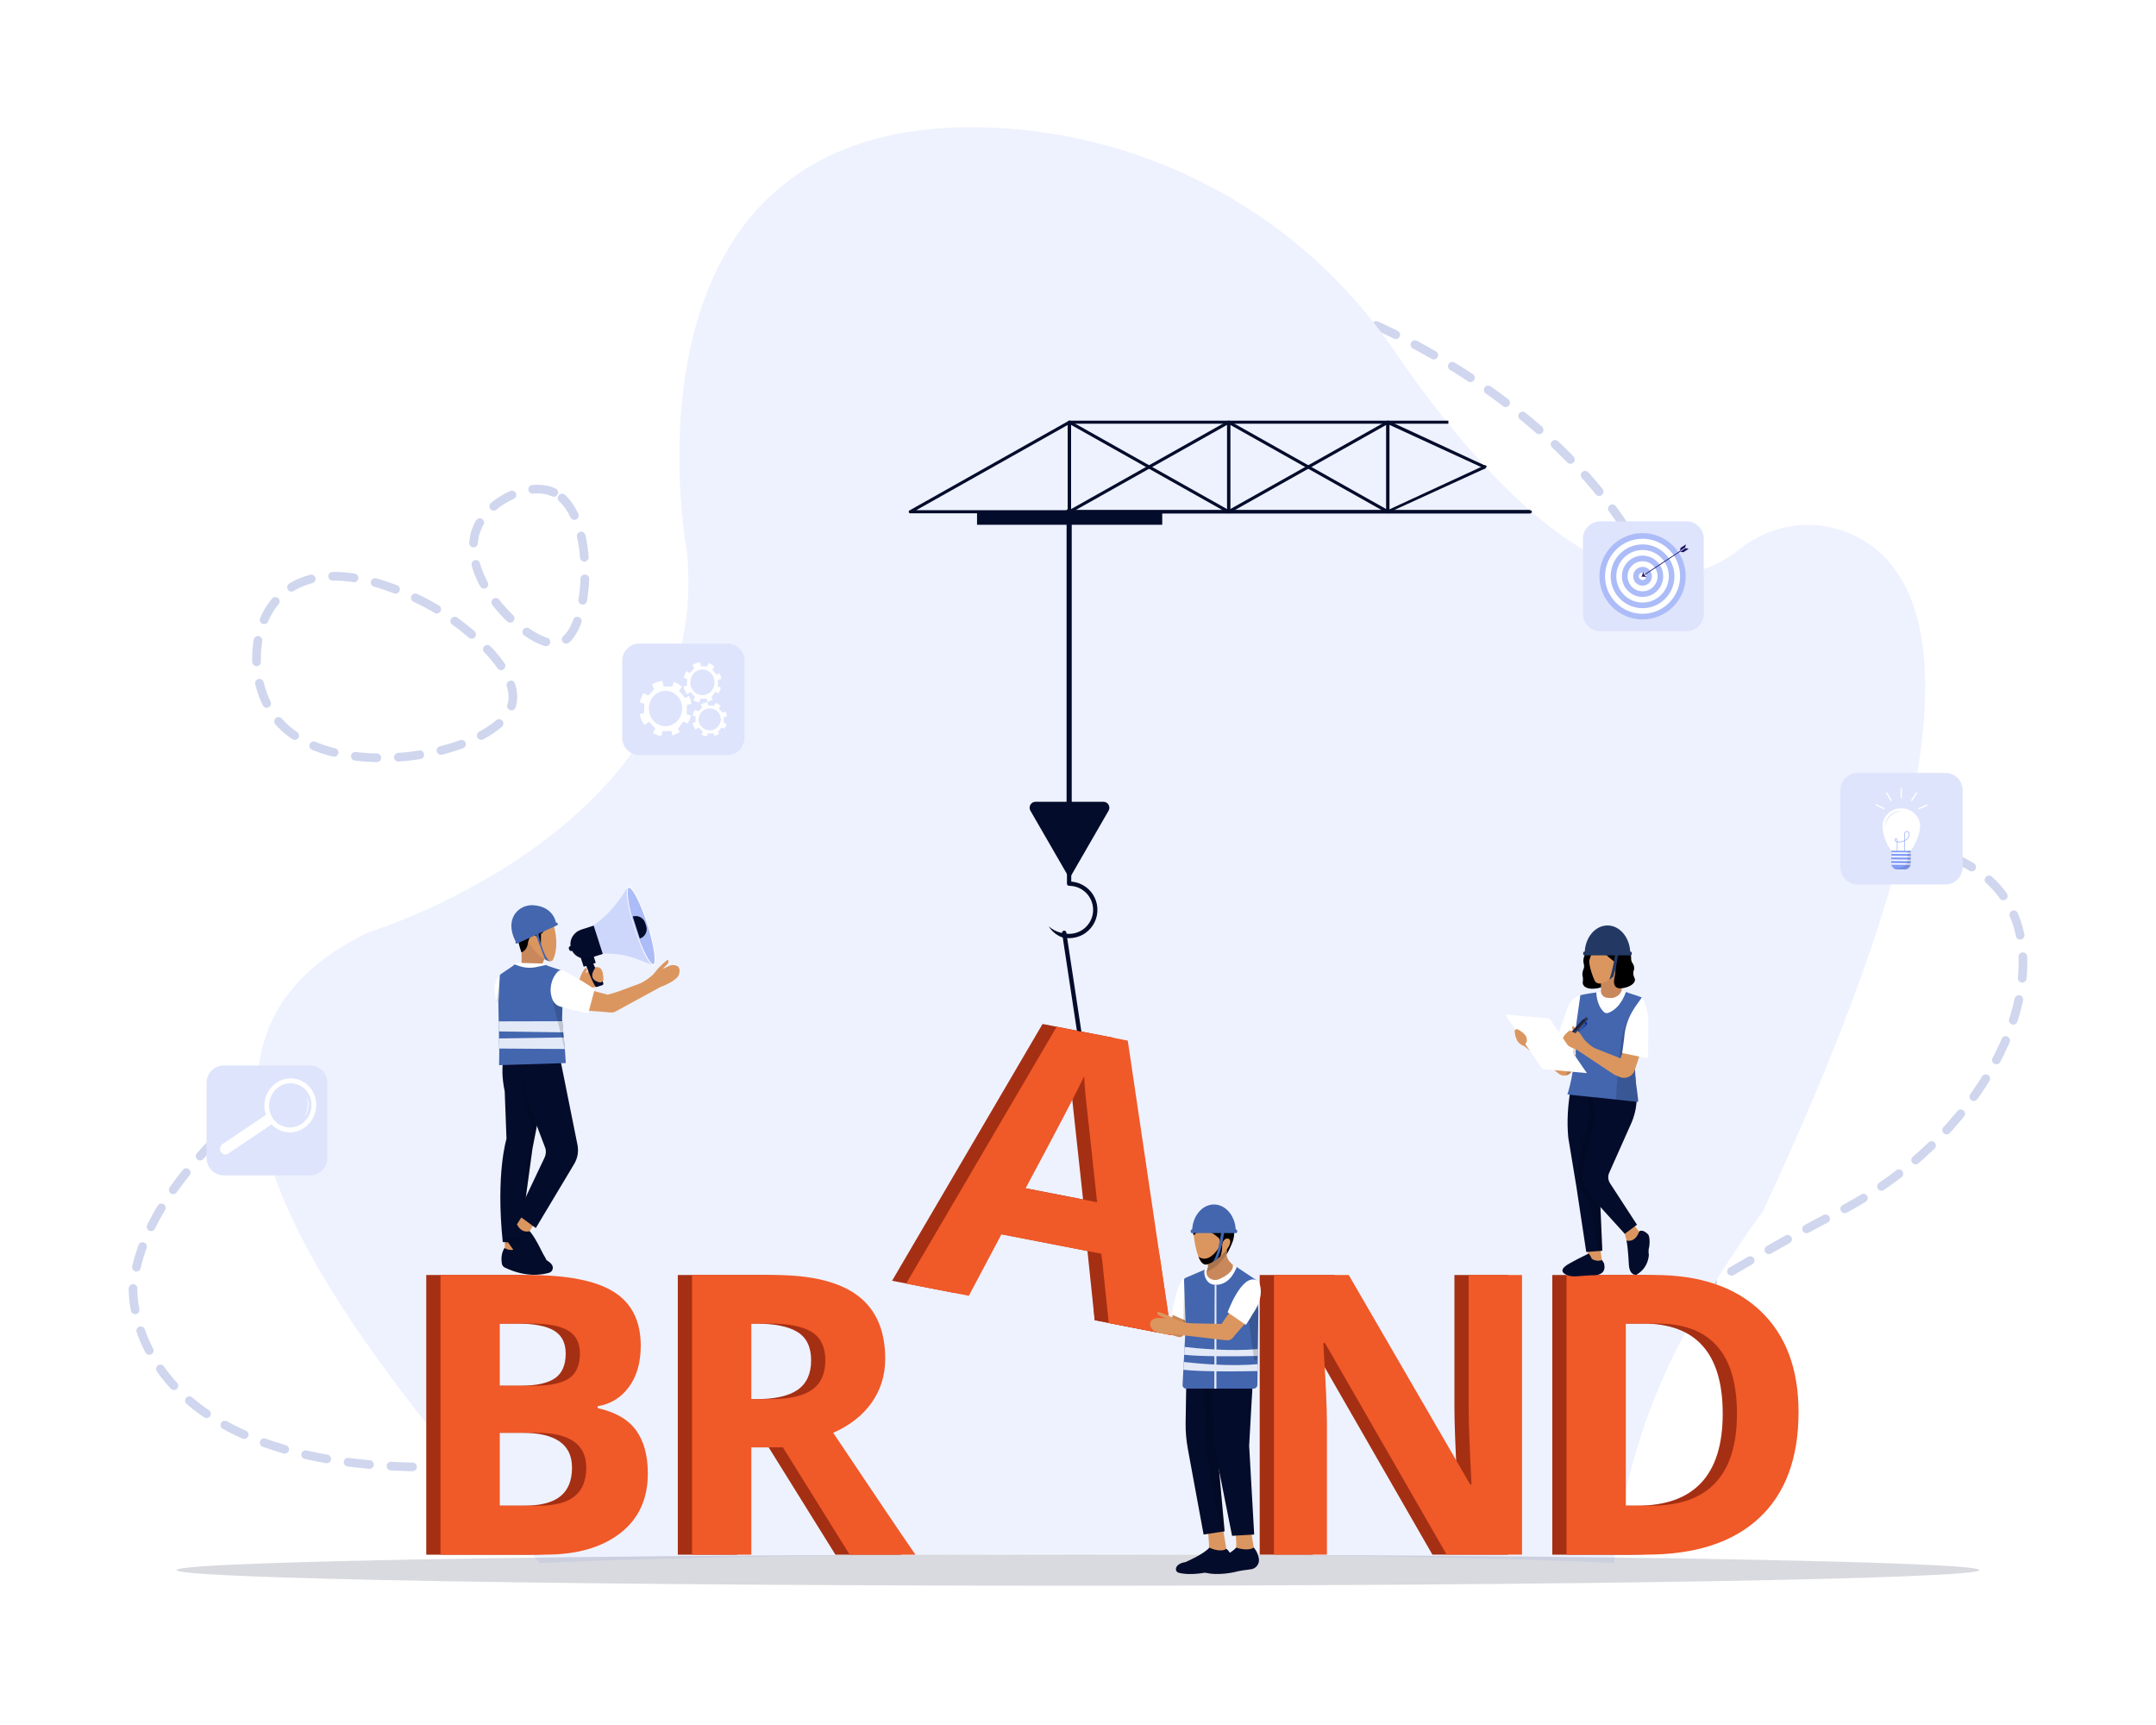 <svg xmlns="http://www.w3.org/2000/svg" xmlns:xlink="http://www.w3.org/1999/xlink" x="0px" y="0px" viewBox="0 0 5000 4000" style="enable-background:new 0 0 5000 4000;" xml:space="preserve"><style type="text/css">	.st0{fill:#FFFFFF;}	.st1{opacity:0.2;}	.st2{fill:none;stroke:#0F31AC;stroke-width:20;stroke-linecap:round;stroke-miterlimit:10;stroke-dasharray:50,50,50,50,50,50;}	.st3{fill:#ACBCF8;}	.st4{opacity:0.15;fill:#040C2B;}	.st5{fill:#A52F13;}	.st6{fill:#F05928;}	.st7{fill:none;stroke:#040C2B;stroke-width:10;stroke-linecap:round;stroke-miterlimit:10;}	.st8{fill:#DB965F;}	.st9{fill:#040C2B;}	.st10{opacity:0.15;}	.st11{fill:#0A0B21;}	.st12{fill:#333333;}	.st13{fill:#C9885B;}	.st14{fill:#9AAAF7;}	.st15{fill:#4366AF;}	.st16{fill:#E3E9F7;}	.st17{opacity:0.1;fill:#4366AF;}	.st18{fill:#040C2B;stroke:#040C2B;stroke-width:11.941;stroke-linejoin:round;stroke-miterlimit:10;}	.st19{fill:#F6471E;}	.st20{fill:#CDD7FB;}	.st21{fill:#C5D9F6;}	.st22{fill:#233963;}	.st23{opacity:0.1;fill:#233963;}	.st24{fill:#0F31AC;}	.st25{opacity:0.1;fill:#FFFFFF;}	.st26{opacity:0.2;fill:#FFFFFF;}	.st27{fill:#DEE4FC;}	.st28{fill:#829CF8;}	.st29{opacity:0.1;}	.st30{fill:none;stroke:#1B1464;stroke-width:1.717;stroke-miterlimit:10;}	.st31{fill:#1B1464;}	.st32{fill:#26B5E9;}</style><g id="Background">	<g>		<g>			<rect class="st0" width="5000" height="4000"></rect>		</g>	</g>	<g class="st1">		<g>			<path class="st2" d="M1284.18,1141.94c-55.3-26.01-146.76,16.28-175.93,78.16c-55.67,118.12,124.38,289.19,189.85,270.83    C1371.28,1470.41,1385.72,1189.69,1284.18,1141.94z"></path>			<path class="st2" d="M1007.56,1409.48c-19.74-11.42-228.8-132.35-347.12-36.64c-83.08,67.2-83.87,210.86-21.44,291.59    c123.65,159.9,507.07,88.21,546.85-26.21C1212.64,1561.18,1086.87,1455.36,1007.56,1409.48z"></path>			<path class="st2" d="M1276.58,3384c508.89-126.31,1087.12-254.9,1985-233c502.15,12.25,615.94-143.58,996.51-337.33    c339.21-172.68,505.81-516.06,403.49-710.67c-103.3-196.47-417.94-118.25-675.62-410.71c-117.35-133.2-96.7-226.56-164.45-374.27    C3606.96,850.31,2802.83,484.74,2406.3,678.21c-523.87,255.59-76.01,1359.96-661.6,1661.64    c-370.41,190.84-650.38-175.51-1016.12,104.15c-181.22,138.57-402.86,332.95-420,544C308.58,2988,284.58,3504,1276.58,3384z"></path>		</g>		<path class="st3" d="M4088.14,2809.3c0,0-92.18,122.22-184.38,289.91c-83.12,151.22-146.33,354.98-160.29,525.1   c-39.15-1.85-82.15-3.59-128.64-5.24c-275.34-9.77-672.84-15.89-1114.83-15.89c-502.48,0-947.45,7.92-1220.8,20.1   c-9.41,0.42-18.62,0.84-27.62,1.27C910.31,3201.56,223.1,2464.63,855.52,2161.47c0,0,46.33-14.11,115.79-44.42   c219.84-95.95,671.6-354.14,621.35-840.95c0,0-17.12-90.84-17.12-217.24c0-295.56,93.57-785.48,718.25-763.12   c378.29,13.56,726.68,206.06,937.31,514.18c206.6,302.21,536.94,674.04,805.96,461.76c62.1-49.02,144.21-67.18,220.87-45.63   C4451.57,1280.44,4671.55,1562.01,4088.14,2809.3z"></path>	</g>	<path class="st4" d="M4590.48,3640.77c0,20-935.94,36.22-2090.48,36.22c-651.43,0-1233.27-5.16-1616.66-13.26  c-88.31-1.87-166.07-3.88-231.74-6.03c-43.25-1.41-81.25-2.89-113.56-4.41c-83.12-3.89-128.52-8.11-128.52-12.52  c0-5.61,73.68-10.93,205.19-15.66c53.86-1.95,117.4-3.79,189.56-5.51c379.69-9.11,997.76-15.04,1695.72-15.04  c613.94,0,1166.07,4.58,1548.52,11.89C4385.27,3622.87,4590.48,3631.41,4590.48,3640.77z"></path></g><g id="Design">	<path class="st5" d="M4138,3274.53c0,106.76-30.38,188.52-91.15,245.3c-60.77,56.78-148.53,85.17-263.26,85.17h-183.64v-648.51  h203.6c105.86,0,188.08,27.95,246.63,83.84S4138,3174.28,4138,3274.53z M3995.17,3278.08c0-139.28-61.51-208.92-184.53-208.92  h-73.19v422.28h59C3928.92,3491.44,3995.17,3420.32,3995.17,3278.08z"></path>	<path class="st6" d="M4171,3274.53c0,106.76-30.38,188.52-91.15,245.3c-60.77,56.78-148.53,85.17-263.26,85.17h-183.64v-648.51  h203.6c105.86,0,188.08,27.95,246.63,83.84S4171,3174.28,4171,3274.53z M4028.17,3278.08c0-139.28-61.51-208.92-184.53-208.92  h-73.19v422.28h59C3961.92,3491.44,4028.17,3420.32,4028.17,3278.08z"></path>	<path class="st5" d="M3496.71,3604.99h-174.77l-282.11-490.59h-3.99c5.61,86.65,8.43,148.45,8.43,185.41v305.18h-122.87v-648.51  h173.44l281.67,485.72h3.1c-4.44-84.28-6.65-143.86-6.65-178.76v-306.95h123.76V3604.99z"></path>	<path class="st6" d="M3529.71,3604.99h-174.77l-282.11-490.59h-3.99c5.61,86.65,8.43,148.45,8.43,185.41v305.18h-122.87v-648.51  h173.44l281.67,485.72h3.1c-4.44-84.28-6.65-143.86-6.65-178.76v-306.95h123.76V3604.99z"></path>	<path class="st5" d="M2538.63,3061.28l-16.69-160.5l-232.08-45.13l-75.62,142.55l-145.43-28.28l348.99-595.5l165.02,32.09  l101.24,683.06L2538.63,3061.28z M2511.74,2781.3c-15.97-145.6-24.89-227.92-26.76-246.96c-1.88-19.04-2.95-34.01-3.24-44.92  c-16.81,35.3-62.11,121.84-135.9,259.61L2511.74,2781.3z"></path>	<line class="st7" x1="2504" y1="2400" x2="2468" y2="2163"></line>	<path class="st6" d="M2571.22,3067.82l-16.69-160.5l-232.08-45.13l-75.62,142.55l-145.43-28.28l348.99-595.5l165.02,32.09  l101.24,683.06L2571.22,3067.82z M2544.33,2787.84c-15.97-145.6-24.89-227.92-26.76-246.96c-1.88-19.04-2.95-34.01-3.24-44.92  c-16.81,35.3-62.11,121.84-135.9,259.61L2544.33,2787.84z"></path>	<path class="st5" d="M1709.41,3356.15v248.85H1571.9v-648.51h188.96c88.12,0,153.32,16.05,195.62,48.13  c42.29,32.09,63.43,80.81,63.43,146.16c0,38.15-10.5,72.08-31.49,101.8c-21,29.72-50.72,53.01-89.16,69.86  c97.59,145.79,161.16,239.97,190.74,282.56h-152.59l-154.81-248.85H1709.41z M1709.41,3244.37h44.36  c43.47,0,75.55-7.24,96.26-21.74c20.7-14.48,31.05-37.26,31.05-68.31c0-30.75-10.58-52.63-31.72-65.65  c-21.15-13.01-53.89-19.52-98.25-19.52h-41.7V3244.37z"></path>	<path class="st6" d="M1742.41,3356.15v248.85H1604.9v-648.51h188.96c88.12,0,153.32,16.05,195.62,48.13  c42.29,32.09,63.43,80.81,63.43,146.16c0,38.15-10.5,72.08-31.49,101.8c-21,29.72-50.72,53.01-89.16,69.86  c97.59,145.79,161.16,239.97,190.74,282.56h-152.59l-154.81-248.85H1742.41z M1742.41,3244.37h44.36  c43.47,0,75.55-7.24,96.26-21.74c20.7-14.48,31.05-37.26,31.05-68.31c0-30.75-10.58-52.63-31.72-65.65  c-21.15-13.01-53.89-19.52-98.25-19.52h-41.7V3244.37z"></path>	<path class="st5" d="M988.54,2956.49h201.83c91.97,0,158.72,13.09,200.27,39.26c41.54,26.17,62.32,67.8,62.32,124.87  c0,38.74-9.09,70.53-27.28,95.37c-18.19,24.84-42.36,39.78-72.52,44.8v4.44c41.1,9.17,70.75,26.32,88.94,51.45  c18.19,25.14,27.28,58.55,27.28,100.25c0,59.15-21.37,105.28-64.1,138.4c-42.74,33.12-100.77,49.68-174.1,49.68H988.54V2956.49z   M1126.05,3213.32h79.84c37.26,0,64.24-5.77,80.95-17.3c16.7-11.53,25.06-30.61,25.06-57.22c0-24.84-9.09-42.65-27.28-53.45  c-18.19-10.79-46.95-16.19-86.28-16.19h-72.3V3213.32z M1126.05,3322.44v169h89.6c37.85,0,65.79-7.24,83.84-21.74  c18.03-14.48,27.06-36.66,27.06-66.54c0-53.82-38.45-80.73-115.33-80.73H1126.05z"></path>	<path class="st6" d="M1021.54,2956.49h201.83c91.97,0,158.72,13.09,200.27,39.26c41.54,26.17,62.32,67.8,62.32,124.87  c0,38.74-9.09,70.53-27.28,95.37c-18.19,24.84-42.36,39.78-72.52,44.8v4.44c41.1,9.17,70.75,26.32,88.94,51.45  c18.19,25.14,27.28,58.55,27.28,100.25c0,59.15-21.37,105.28-64.1,138.4c-42.74,33.12-100.77,49.68-174.1,49.68h-242.64V2956.49z   M1159.05,3213.32h79.84c37.26,0,64.24-5.77,80.95-17.3c16.7-11.53,25.06-30.61,25.06-57.22c0-24.84-9.09-42.65-27.28-53.45  c-18.19-10.79-46.95-16.19-86.28-16.19h-72.3V3213.32z M1159.05,3322.44v169h89.6c37.85,0,65.79-7.24,83.84-21.74  c18.03-14.48,27.06-36.66,27.06-66.54c0-53.82-38.45-80.73-115.33-80.73H1159.05z"></path>	<path class="st8" d="M2801.03,3546.73c0,0,6.49,52.86,0,64.91l47.76,8.81l-14.37-86.7L2801.03,3546.73z"></path>	<path class="st9" d="M2802.67,3645.08c0,0-39.16,9.66-69.15,1.9c-4.47-1.16-7.27-5.62-6.29-10.13c1.19-5.46,6.15-12.03,22.19-14.64  c0,0,43.11-18.65,55.1-33.48c0,0,24.83,12.41,39.65,2.78c0,0,11.27,8.1,13.1,24.05c1.34,11.61-7.05,22.09-18.65,23.48  C2826.44,3640.52,2810.29,3642.75,2802.67,3645.08z"></path>	<path class="st8" d="M2864.18,3540.7c0,0,6.49,52.86,0,64.91l47.76,8.81l-14.37-86.7L2864.18,3540.7z"></path>	<path class="st9" d="M2864.98,3644.97c0,0-39.16,9.66-69.15,1.9c-4.47-1.16-7.27-5.62-6.29-10.13c1.19-5.46,6.15-12.03,22.19-14.64  c0,0,43.11-18.65,55.1-33.48c0,0,26.12,9.58,40.94-0.04c0,0,9.98,10.92,11.81,26.87c1.34,11.61-7.05,22.09-18.65,23.48  C2888.75,3640.4,2872.6,3642.64,2864.98,3644.97z"></path>	<path class="st9" d="M2853.43,3138.25l-1.48,9.56l-0.93,6.05l-2.34,15.09l-27.24,176.08l5.98,66.36l12.57,139.51l-9.56,1.46  l-39.12,5.96l-36.58-198.58c-3.73-20.27-5.45-40.85-5.12-61.45l2.05-129.34l0.24-15.09l0.47-29.52l57.69,7.94L2853.43,3138.25z"></path>	<polygon class="st10" points="2821.43,3345.04 2839.98,3550.9 2830.42,3552.36 2796.21,3349.72 2789.46,3147.81 2851.95,3147.81    "></polygon>	<path class="st9" d="M2908.6,3558.32l-51.28,3l-29.91-149.93v-0.01l-4.98-24.96c-6.23-31.71-9.6-63.91-10.07-96.22l-1.78-121.24  l-0.22-15.09l-0.32-21.59l-0.2-13.5l85.08,11.82c0,0,3.18,7.25,5.9,23.26c0.74,4.37,1.45,9.39,2.05,15.09  c1.96,18.57,2.79,44.37-0.07,78.49l-5.86,104.81L2908.6,3558.32z"></path>	<g>		<path class="st11" d="M2902.88,3168.96h-151.24l0.24-15.09h148.94C2901.57,3158.23,2902.28,3163.25,2902.88,3168.96z"></path>		<g>			<rect x="2763.85" y="3153.87" class="st12" width="4.72" height="15.09"></rect>			<rect x="2829.88" y="3153.87" class="st12" width="4.72" height="15.09"></rect>			<rect x="2856.76" y="3153.87" class="st12" width="4.72" height="15.09"></rect>			<rect x="2884.58" y="3153.87" class="st12" width="4.72" height="15.09"></rect>			<rect x="2785.08" y="3152.92" class="st9" width="27.82" height="17.52"></rect>		</g>	</g>	<path class="st13" d="M2868.08,2938.95l-0.21,37.3l-57.33,10.12l-33.3-16.44l14.4-18.07l7.96-9.99c1.59-2,2.27-4.58,1.86-7.1  l-6.95-42.83l55.85-24.24l-4.71,34.03l-0.77,5.59C2843.21,2925.46,2868.08,2938.95,2868.08,2938.95z"></path>	<path class="st10" d="M2850.37,2867.71l-5.27,38.57c-19.58,34.04-44.36,42.01-53.46,45.58l7.96-9.99c1.59-2,2.27-4.58,1.86-7.1  l-6.95-42.83L2850.37,2867.71z"></path>	<path class="st8" d="M2858.38,2871.5l-6.54,16.23c-1.62,2.37-3.24,4.62-4.85,6.74c-4.32,5.72-8.59,10.58-12.68,14.72  c-1.33,1.34-2.64,2.6-3.93,3.79c-18.24,16.86-32.28,19.22-32.28,19.22c-8.06,1.3-14.16-6.81-18.69-18.04  c-6.62-16.39-9.9-39.45-11.1-49.67c-0.39-3.27-0.56-5.22-0.56-5.22l39.02-25.64L2858.38,2871.5z"></path>	<path d="M2857.92,2841.77c6.29,11.8,5.01,26.21,0.25,38.7c-5.37,14.11-13.37,28.36-13.37,28.36l1.13-12.66l1.05-1.69l3.8-6.11  c7.59-18.54-5.9-16.44-5.9-16.44c-10.96,2.95-10.54,16.44-10.54,16.44c-0.12,11.03-1.65,18.86-3.97,24.62  c-18.24,16.86-32.28,19.22-32.28,19.22c-8.06,1.3-14.16-6.81-18.69-18.04c20.43,14.07,38.68-8.15,46.26-19.63  c4.19-6.34,5.11-14.34,2.26-21.39c-0.42-1.06-0.75-1.64-0.75-1.64c-35.51-32.67-52.02-12.87-58.88-7c0,0-16.72-35.1,34.69-46.42  C2803,2818.08,2841.64,2811.21,2857.92,2841.77z"></path>	<g>		<path class="st13" d="M2745.62,3093.86l2.12-5.5l23.05-61.07l-18.45-2.67l-8.35-1.21l-17.08-2.47l-8.19,32.41l-2.04,8.08   l-88.37-26.16c0,0-4.48-13.23-18.58-26.75c-3.16,0.76-4.56,4.45-2.71,7.12l5.44,7.83c0,0-22.24-16.76-37.01-11.47   c0,0-20.42,8.82-11.79,26.68c0,0,2.7,18.43,45.18,23.81l123.18,37.63C2737.49,3101.81,2743.35,3099.11,2745.62,3093.86   L2745.62,3093.86"></path>		<path class="st0" d="M2757.84,3065.83L2717,3048c13.33-70.05,23.92-80.8,29.83-83.43c2.13-0.95,3.35-0.39,3.35-0.39l28.76,56.7   L2757.84,3065.83z"></path>	</g>	<path class="st10" d="M2772.06,3029.39l-23.05,59.81l-4.78-26.05l1.02-37.56l1.57-57.64c2.13-0.93,3.35-0.38,3.35-0.38l3.43,59.21  L2772.06,3029.39z"></path>	<path class="st0" d="M2918.23,3041.37l-13.37,112.97h-152.8l-2.5-76.82c0.04-0.49,0.06-0.98,0.04-1.47l-3.65-107.95  c-0.07-2.08,1.14-3.99,3.05-4.82l36.33-15.68l0.08-0.03l1.47-0.63l13.25-5.72c-4.04,10.24-1.7,16.78,2.6,20.93  c1.14,1.09,2.41,2.02,3.73,2.81c2.96,1.76,6.23,2.78,9.57,3.09c0.79,0.07,1.58,0.1,2.38,0.09c3.35-0.03,6.72-0.79,9.84-2.24  c2.36-1.1,4.55-2.19,6.57-3.27c31.18-16.57,23.76-30.31,23.76-30.31l11.83,7.74l1.97,1.29l0.18,0.12l41.88,27.39l3.2,60.71  l0.58,10.96C2918.23,3040.82,2918.23,3041.1,2918.23,3041.37z"></path>	<path class="st15" d="M2918.23,3041.17l-1.08,87.08l-0.2,16.02l-0.24,19.02l-0.2,15.99l-0.4,31.82c-0.06,4.94-4.08,8.9-9.02,8.9  h-156.28c-4.79,0-8.6-4.02-8.35-8.8l1.85-34.95l0.96-18.1l0.89-16.68l0.96-18.1l2.43-45.85c0.04-0.49,0.06-0.98,0.04-1.46  l-3.65-107.95c-0.07-2.08,1.14-3.99,3.05-4.82l45-19.29c-4.04,10.24,3,33,21,35c0.67,0.08,1.34,0.14,1.99,0.18  c1.37,0.09,2.71,0.13,4.01,0.09c34.24-0.67,47-41.27,47-41.27l46.44,30.88l3.2,60.71l0.58,10.96  C2918.22,3040.76,2918.23,3040.96,2918.23,3041.17z"></path>	<path class="st16" d="M2821,2979.27V3220h-4.93l0.16-40.22l0.05-15.65l0.08-19.34l0.06-15.65l0.57-149.96  C2818.36,2979.27,2819.7,2979.31,2821,2979.27z"></path>	<path class="st16" d="M2917.15,3128.25l-0.2,16.02c-19.1,0.4-58.06,1.02-95.95,0.58c-1.55-0.02-3.1-0.04-4.64-0.06  c-26.89-0.38-52.8-1.33-70.19-3.32l0.96-18.1c13.82,1.59,39.28,4.21,69.29,5.77c1.51,0.08,3.04,0.16,4.58,0.23  C2851.23,3130.81,2885.6,3131.11,2917.15,3128.25z"></path>	<path class="st16" d="M2916.71,3163.29l-0.2,15.99c-19.25,0.4-57.91,1.01-95.51,0.57c-1.59-0.02-3.18-0.04-4.77-0.07  c-27.81-0.39-54.57-1.39-71.91-3.53l0.96-18.1c13.3,1.56,39.66,4.34,71,5.98c1.56,0.09,3.13,0.16,4.72,0.24  C2851.09,3165.8,2885.28,3166.11,2916.71,3163.29z"></path>	<polygon class="st10" points="2918.24,3040.96 2915.97,3153.48 2908.54,3153.93 2891.61,3027.76 2917.64,3029.59  "></polygon>	<polygon class="st8" points="2858.5,3102.17 2832.65,3070.12 2865,3024 2900.47,3054.35  "></polygon>	<path class="st5" d="M2538.63,3061.28L2529,2923l128.41-13.21l26.64,179.78L2538.63,3061.28z"></path>	<path class="st6" d="M2571.22,3067.82l-16.69-160.5l134.5,2.47l27.61,186.31L2571.22,3067.82z"></path>	<path class="st8" d="M2764.12,3068.55c-10.94-0.26-23.16-3.58-30.97-6.1c-4.24-1.37-8.34-3.23-12.16-5.64  c-7.76-4.89-17-8.69-24.3-11.28c-7.3-2.59-12.66-3.95-12.66-3.95c-0.95,3.63,1.04,7.6,4.6,9.15l14.79,6.46l-15.19-1.01  c-5.14-0.34-10.21,0.78-14.45,3.4c-15.9,9.81,1.22,25.73,1.22,25.73c13.98,10.3,48.43,8.64,48.43,8.64l116.91,13.64  c7.49,0.87,13.67,0.44,18.67-5.56c4.15-4.98,6.58-12.81,5.34-20.25L2833,3070L2764.12,3068.55z"></path>	<path class="st0" d="M2889,3072l-42-29c0,0,31.77-88.01,65.92-74.9c3.51,1.35,6.27,4.11,7.73,7.57  c4.47,10.61,8.35,37.33-15.65,71.33C2905,3047,2891.88,3069.71,2889,3072z"></path>	<g>		<g>			<path class="st15" d="M2764.71,2855.4h101.18c0-1.92-0.07-3.82-0.21-5.69c-2.33-31.79-24-56.71-50.38-56.71    s-48.05,24.92-50.38,56.71C2764.78,2851.58,2764.71,2853.48,2764.71,2855.4z"></path>			<path class="st17" d="M2865.9,2855.4c-2.65-16.82-13.5-29.44-26.43-29.44s-23.78,12.63-26.43,29.44H2865.9z"></path>			<path class="st15" d="M2864.19,2853.8c-1.43-7.14-4.46-13.57-8.63-18.28c-4.55-5.13-10.27-7.96-16.1-7.96    c-5.83,0-11.55,2.83-16.1,7.96c-4.17,4.71-7.2,11.15-8.63,18.28H2864.19z"></path>			<path class="st17" d="M2764.71,2855.4h101.18c0-1.92-0.07-3.82-0.21-5.69c-0.14-0.01-0.27-0.02-0.41-0.02h-99.94    c-0.14,0-0.27,0.01-0.41,0.02C2764.78,2851.58,2764.71,2853.48,2764.71,2855.4z"></path>			<path class="st15" d="M2764.41,2859.36h101.8c1.65,0,3-1.34,3-3V2854c0-1.65-1.34-3-3-3h-101.8c-1.65,0-3,1.34-3,3v2.36    C2761.41,2858.02,2762.75,2859.36,2764.41,2859.36z"></path>		</g>		<path class="st15" d="M2811.04,2927.11c3.27-1.71,7.23-4.15,11.64-7.62c4.68-9.56,9.8-24.09,13.67-45.87   c1.19-6.68,2.26-14.05,3.17-22.15c0.27-2.43,0.53-4.94,0.77-7.5h-6.19c0,0-0.35,2.94-1.02,7.73c-0.87,6.17-2.29,15.43-4.21,25.39   C2824.92,2897.55,2818.86,2921.03,2811.04,2927.11z"></path>	</g>	<g>		<g>			<g>				<path class="st9" d="M3548.94,1190.34H2480.2c-1.98,0-3.59-1.61-3.59-3.59V979c0-1.98,1.61-3.59,3.59-3.59h878.77v7.18h-875.18     v200.57h1065.15v3.49l1.54-3.14c1.52,0.72,2.33,2.4,1.96,4.03C3552.07,1189.18,3550.62,1190.34,3548.94,1190.34z"></path>			</g>			<g>				<path class="st9" d="M2480.2,1190.31H2111c-1.63,0-3.06-1.1-3.47-2.68c-0.41-1.58,0.29-3.24,1.71-4.04l369.2-207.69     c1.11-0.63,2.47-0.61,3.57,0.03c1.1,0.64,1.78,1.82,1.78,3.1v207.69C2483.79,1188.71,2482.18,1190.31,2480.2,1190.31z      M2124.71,1183.13h351.9V985.17L2124.71,1183.13z"></path>			</g>			<g>				<g>					<path class="st9" d="M2849.4,1190.31h-369.2c-1.98,0-3.59-1.61-3.59-3.59V979.03c0-1.28,0.68-2.46,1.78-3.1      c1.1-0.64,2.46-0.66,3.57-0.03l369.2,207.69c1.42,0.8,2.13,2.46,1.71,4.04C2852.46,1189.21,2851.03,1190.31,2849.4,1190.31z       M2483.79,1183.13h351.9l-351.9-197.96V1183.13z"></path>				</g>				<g>					<path class="st9" d="M3218.6,1190.31h-369.2c-1.98,0-3.59-1.61-3.59-3.59V979.03c0-1.28,0.68-2.46,1.78-3.1      c1.1-0.64,2.46-0.66,3.57-0.03l369.2,207.69c1.42,0.8,2.13,2.46,1.71,4.04C3221.66,1189.21,3220.23,1190.31,3218.6,1190.31z       M2852.99,1183.13h351.9l-351.9-197.96V1183.13z"></path>				</g>				<g>					<path class="st9" d="M3548.9,1190.31h-330.3c-1.98,0-3.59-1.61-3.59-3.59V979.03c0-1.28,0.68-2.46,1.78-3.1      c1.1-0.64,2.46-0.66,3.57-0.03l226.88,105.13l-3.52,6.26l-2.28-1.28l-219.25-100.84v197.96h326.71V1190.31z"></path>				</g>			</g>			<g>				<g>					<path class="st9" d="M3548.9,1190.31h-330.3c-1.63,0-3.06-1.1-3.47-2.68s0.29-3.24,1.71-4.04l224.6-103.84l0.7-0.4      c1.45-0.83,3.28-0.55,4.41,0.68l1.56,1.69l-3.02,2.81l0.61,1.07l-0.72,0.41l-212.67,97.13h316.59V1190.31z"></path>				</g>				<g>					<path class="st9" d="M3218.6,1190.31h-369.2c-1.63,0-3.06-1.1-3.47-2.68c-0.41-1.58,0.29-3.24,1.71-4.04l369.2-207.69      c1.11-0.63,2.47-0.61,3.57,0.03c1.1,0.64,1.78,1.82,1.78,3.1v207.69C3222.19,1188.71,3220.58,1190.31,3218.6,1190.31z       M2863.11,1183.13h351.9V985.17L2863.11,1183.13z"></path>				</g>				<g>					<path class="st9" d="M2849.4,1190.31h-369.2c-1.63,0-3.06-1.1-3.47-2.68c-0.41-1.58,0.29-3.24,1.71-4.04l369.2-207.69      c1.11-0.63,2.47-0.61,3.57,0.03c1.1,0.64,1.78,1.82,1.78,3.1v207.69C2852.99,1188.71,2851.38,1190.31,2849.4,1190.31z       M2493.91,1183.13h351.9V985.17L2493.91,1183.13z"></path>				</g>			</g>		</g>		<rect x="2265.85" y="1186.7" class="st9" width="429.51" height="30.16"></rect>		<line class="st18" x1="2479.49" y1="1181.51" x2="2479.49" y2="1948.41"></line>		<path class="st9" d="M2432.23,2148.03c3.85,3.44,8,6.37,12.34,8.78c4.35,2.38,8.9,4.23,13.53,5.44c1.17,0.28,2.3,0.63,3.48,0.82   c1.16,0.23,2.32,0.46,3.5,0.59c0.58,0.08,1.16,0.17,1.73,0.29c0.58,0.08,1.15,0.2,1.72,0.34c1.13,0.31,2.28,0.53,3.44,0.69   c4.63,0.61,9.37,0.68,14.01,0.11c4.64-0.56,9.23-1.65,13.58-3.38c2.19-0.81,4.29-1.86,6.37-2.93c2.03-1.16,4.05-2.34,5.93-3.74   c7.62-5.44,13.8-12.87,17.84-21.3c1.98-4.23,3.51-8.69,4.37-13.29c0.87-4.59,1.22-9.3,0.93-13.98c-0.55-9.35-3.47-18.53-8.5-26.43   c-4.97-7.94-12.04-14.53-20.21-19.07c-4.09-2.27-8.48-3.98-13-5.17c-4.54-1.14-9.21-1.72-13.9-1.75l-0.02,0   c-2.76-0.01-4.99-2.24-4.98-5v-17.22c-0.03-2.87,0.06-5.74-0.07-8.61c-0.24-2.87,0.35-5.74,0.63-8.61   c0.68-5.74,1.29-11.48,2.07-17.22c0.73-5.74,1.5-11.48,2.37-17.22c0.87,5.74,1.65,11.48,2.37,17.22   c0.78,5.74,1.39,11.48,2.07,17.22c0.27,2.87,0.87,5.74,0.63,8.61c-0.13,2.87-0.04,5.74-0.07,8.61v17.22l-5-5   c5.51,0.02,11.03,0.71,16.38,2.06c5.34,1.4,10.52,3.43,15.35,6.11c9.65,5.35,17.96,13.12,23.83,22.47   c5.93,9.31,9.39,20.18,10.03,31.19c0.34,5.5-0.07,11.04-1.09,16.47c-1.03,5.43-2.82,10.7-5.17,15.69   c-4.77,9.96-12.05,18.7-21.03,25.11c-2.22,1.64-4.6,3.05-7,4.41c-2.45,1.27-4.93,2.5-7.52,3.46c-5.14,2.03-10.55,3.33-16.03,3.99   c-5.48,0.67-11.03,0.6-16.5-0.13c-2.72-0.37-5.53-0.56-8.1-1.65c-1.31-0.46-2.57-1.02-3.83-1.59c-1.27-0.53-2.48-1.21-3.69-1.82   c-4.83-2.57-9.23-5.82-13.05-9.52C2438.11,2156.64,2434.83,2152.48,2432.23,2148.03z"></path>		<path class="st9" d="M2480.28,2036.89l-90.64-156.99c-5.32-9.22,1.33-20.74,11.97-20.74h157.33c10.64,0,17.29,11.52,11.97,20.74   L2480.28,2036.89z"></path>	</g>	<path class="st8" d="M1177.93,2320.46l22.46-32.6l51.78,24.51l92.41-42.08c0,0,1.99-12.09,12.85-25.82  c3.05,0.2,4.97,3.19,3.69,5.77l-3.76,7.56c0,0,12.6-12.47,25.27-15.05c4.36-0.89,8.79,0.86,11.47,4.41  c3.72,4.92,4.9,10.84,4.9,23.84c0,0,1,17-31.87,20.03l-107.06,48.9c-5.23,2.39-11.27,2.75-16.83,1.01L1177.93,2320.46z"></path>	<polygon class="st8" points="1169.67,2914.86 1202.28,2916.2 1203.22,2889.49 1203.43,2883.56 1203.94,2869.12 1171.32,2873.12   1170.91,2883.56 1170.55,2892.66  "></polygon>	<path class="st9" d="M1163.86,2930.01c-1.41-8.32-2.2-23.15,6.12-36.18c0,0,18.17,12.79,32.6-3.9c0,0,13.45,2.11,47.37,22.69  c3.8,2.31,7.71,4.41,11.69,6.34c5.48,2.65,14.08,7.57,18.38,13.97c4.43,6.59,1.31,15.92-5.95,18.2  c-13.92,4.37-53.02,12.5-103.63-12.01C1166.99,2937.44,1164.54,2934.02,1163.86,2930.01z"></path>	<path class="st9" d="M1165.95,2880.22h39.22l29.72-217.16l42.04-214.72l2.13-10.87l-91.63-2.73l-12.81-0.38  c0,0-18.16,29.31-4.13,96.36l4.13,110.14C1174.63,2640.86,1149.44,2720.8,1165.95,2880.22z"></path>	<path class="st10" d="M1200.79,2880.22h4.39l29.72-217.16l42.04-214.72l-35.83-8.7l-30.84,2.01c0,48.91-4.2,60.81,11.68,127.66  l11.21,37.69L1200.79,2880.22z"></path>	<polygon class="st8" points="1187.26,2857.43 1191.98,2860.84 1214.33,2877.03 1221.48,2865.61 1228.21,2854.86 1235.81,2842.71   1236.6,2841.43 1238.78,2837.95 1236.47,2836.78 1209.1,2822.88 1209,2823.03 1198.88,2839.05  "></polygon>	<path class="st9" d="M1177.34,2878.93c30.54,50.01,67.76,65.38,80.77,69.4c6.37,1.97,12.87-2.85,13.3-9.97  c0.51-8.3-4.79-18.65-8.34-24.58c-2.45-4.1-4.72-8.32-6.83-12.63c-11.66-23.92-20.03-36.32-24.44-42.06  c-2.37-3.08-3.6-4.24-3.6-4.24c-20.55,5.56-29.33-15.81-29.33-15.81c-9.94,4.44-16.27,12.56-20.14,19.65  c-0.96,1.76-1.76,3.45-2.43,5.01C1174.19,2868.64,1174.57,2874.4,1177.34,2878.93z"></path>	<path class="st9" d="M1200.12,2816.5l6.02,4.42l2.87,2.1l26.8,19.68l0.85,0.63l5.91,4.34l78.44-130.93l10.93-18.37  c7.7-12.95,10.33-28.66,7.31-43.68l-42.87-213.23l-8.22-0.33l-77.59-3.11l-0.31,8.72c-1.54,43.68,5.62,87.21,21.01,127.67  l33.77,88.84c1.7,7.04,0.95,14.51-2.13,20.98l-38.66,81.42L1200.12,2816.5z"></path>	<polygon class="st10" points="1170.91,2883.56 1203.43,2883.56 1203.94,2869.12 1171.32,2873.12  "></polygon>	<g>		<path class="st13" d="M1209.33,2188.31l0.41,48.06l44.45,10.28c0,0,9.83-36.2,22.25-39.4c12.41-3.21-0.08-1.05-0.08-1.05   l-54.38-61.8L1209.33,2188.31z"></path>		<path class="st8" d="M1217.81,2168.72c15.69,33.49,33.68,48.88,46.29,55.92c3.43,1.92,6.45,3.21,8.92,4.09   c0.47,0.17,0.95,0.29,1.42,0.36c3.71,0.58,7.39-1.57,9.03-5.44c16.78-39.65-3.16-90.37-3.16-90.37   C1253.49,2105.34,1217.81,2168.72,1217.81,2168.72z"></path>		<path d="M1224.19,2186.13c0,0,0.12,16.02-14.83,22.36c0,0-14.53-38.09-11.03-66.93c0,0,10.86-36.18,39.5-25.67   c0,0,4.97-5.48,20.79,11.1c0,0,38.45,14.69,20.64,17.67c0,0-7.87-7.76-17.06-3.78c0,0,4.55,18.27-7.62,24.63l-0.1,23.61l-3.46,0.3   l-3.21-13.1C1247.81,2176.3,1233.58,2151.48,1224.19,2186.13z"></path>	</g>	<path class="st0" d="M1223,2309c-21.05,15.9-36.35,22.78-47.45,23.98c-12.4,1.35-19.55-4.38-23.58-12.53  c-4.68-9.44-5.17-22.12-4.82-30.75c0.5-12.09,5.93-23.53,15.25-31.26c3.73-3.1,6.6-4.44,6.6-4.44L1223,2309z"></path>	<path class="st10" d="M1180.14,2298.84c-0.35,11.51-2.37,23.77-4.59,34.14c-12.4,1.35-19.55-4.38-23.58-12.53L1158,2282  L1180.14,2298.84z"></path>	<path class="st0" d="M1208.1,2232.9l-10.37,0.33l-1.73,1.22l-8.96,6.31c-17.62,12.39-28.53,32.22-29.58,53.73l-1.13,23.17  l-0.51,10.32c0,0.26-0.01,0.53-0.01,0.79l1.98,105.74l0.09,4.85c0.08,4.43,2.69,8.35,6.58,9.82c25.59,9.67,57.87,9.67,85.62,6.75  h0.02v0c22.43-2.35,41.89-6.62,52.47-9.23c4.85-1.19,8.11-6.08,7.64-11.4l-6.5-72.43c-0.04-0.46-0.06-0.92-0.04-1.38l3.2-101.81  c0.06-1.96-3.86-8.95-5.53-9.72l-29.06-9.64l-1.28-0.6l-11.62-5.4L1208.1,2232.9z"></path>	<path class="st15" d="M1157.87,2439.35l-0.09-4.85l-0.06-3.09l-0.45-23.44l-0.3-16.23l-0.44-23.35l-0.75-39.63  c0-0.25,0-0.52,0.01-0.77l0.51-10.33l2.64-54.1c0.1-2,1.11-3.84,2.75-4.99l25.72-17.31l6.28-4.88l9.3,3.32  c13.07,4.67,27.18,5.63,40.76,2.78l22.46-4.71l4.75,1.94l1.28,0.6l29.06,9.64c1.67,0.77,5.59,7.76,5.53,9.72l-3.2,101.81  c-0.01,0.46,0,0.92,0.04,1.38l0.46,5.16l2.32,25.83l1.06,11.81l2.41,26.77l0.26,2.87l2.05,29.8l-154.8,4.88L1157.87,2439.35z"></path>	<g>		<polygon class="st16" points="1306.47,2393.85 1156.98,2391.73 1156.54,2368.39 1304.15,2368.02   "></polygon>		<polygon class="st16" points="1309.93,2432.42 1157.72,2431.41 1157.28,2407.97 1307.53,2405.65   "></polygon>	</g>	<path class="st10" d="M1303.22,2362.36c-0.04-0.46-0.05-0.92-0.04-1.38l1.5-47.86l-26.61-6.31l31.53,126.65L1303.22,2362.36z"></path>	<polygon class="st8" points="1412.86,2347.37 1412.64,2345.02 1411.38,2331.94 1408.91,2306.38 1400.32,2304.11 1385.28,2300.16   1309.5,2280.2 1349.42,2342.56  "></polygon>	<path class="st8" d="M1433.18,2299.41l51.3-19.06c10.05-4.33,20.14-11.98,26.44-17.25c3.41-2.86,6.53-6.12,9.17-9.78  c5.37-7.44,12.52-14.42,18.31-19.55c5.8-5.13,10.26-8.4,10.26-8.4c2.24,3.01,1.88,7.44-0.84,10.21l-11.3,11.52l13.71-6.62  c4.64-2.24,9.76-3.1,14.68-2.25c18.42,3.15,8.5,24.32,8.5,24.32c-9.12,14.78-41.68,26.13-41.68,26.13l-103.32,56.39  c-6.62,3.61-13.85,3.55-19.81,0.7c-5.85-2.79-10.49-8.29-12.12-15.65l12.29-23.4L1433.18,2299.41z"></path>	<path class="st0" d="M1281.24,2317.79c3.28,8.14,10.2,14.26,18.68,16.51l29.74,7.89l34.62,7.34l14.86-55.62  c-46.33-30.89-72.81-44.66-78.52-44.55c-2.06,0.04-7.26,3.7-7.26,3.7v0C1277.33,2270.53,1272.54,2296.16,1281.24,2317.79  L1281.24,2317.79z"></path>	<g>		<path class="st15" d="M1290.37,2145.01c0,0-2.31-42.2-52.98-45.88c-21.53-1.56-41.86,11.03-48.85,31.46   c-4.56,13.34-4.17,31.52,8.75,55.55L1290.37,2145.01z"></path>		<path class="st17" d="M1266.56,2155.59c0,0-1.36-24.77-31.1-26.93c-12.64-0.92-24.57,6.48-28.67,18.47   c-2.68,7.83-2.45,18.51,5.14,32.61L1266.56,2155.59z"></path>		<path class="st15" d="M1262.23,2157.12c0,0-1.15-20.98-26.34-22.81c-10.71-0.78-20.82,5.49-24.29,15.64   c-2.27,6.63-2.07,15.68,4.35,27.62L1262.23,2157.12z"></path>		<path class="st15" d="M1293.02,2140.92l0.41,0.81c0.7,1.4,0.1,3.1-1.32,3.74l-92.96,42.38c-1.41,0.64-3.07,0-3.68-1.42l0,0   c-0.59-1.37,0.02-2.96,1.37-3.59l92.55-43.19C1290.74,2139.02,1292.35,2139.58,1293.02,2140.92z"></path>		<path class="st15" d="M1242.03,2163.77c1.05,5.77,14.7,41.7,22.06,60.87c3.43,1.92,6.45,3.21,8.92,4.09   c0.47,0.17,0.95,0.29,1.42,0.36c-15.95-14.78-26.33-65.34-26.33-65.34L1242.03,2163.77z"></path>	</g>	<g>		<path class="st0" d="M1457.55,2055.79c-8.73,2.81-2.66,45.99,13.56,96.46c16.22,50.47,36.44,89.1,45.17,86.3   c8.73-2.81,2.66-45.99-13.56-96.46C1486.5,2091.62,1466.28,2052.99,1457.55,2055.79z M1515.36,2235.7   c-2.46,0.79-8.29-4.48-17.28-21.63c-8.42-16.08-17.33-38.25-25.1-62.43c-7.77-24.17-13.44-47.38-15.96-65.36   c-2.7-19.18-1.02-26.86,1.44-27.65c2.46-0.79,8.29,4.48,17.28,21.63c8.42,16.08,17.33,38.25,25.1,62.43   c7.77,24.17,13.44,47.38,15.96,65.36C1519.5,2227.23,1517.82,2234.91,1515.36,2235.7z"></path>		<path class="st3" d="M1515.36,2235.7c-2.46,0.79-8.29-4.48-17.28-21.63c-8.42-16.08-17.33-38.25-25.1-62.43   c-7.77-24.17-13.44-47.38-15.96-65.36c-2.7-19.18-1.02-26.86,1.44-27.65c2.46-0.79,8.29,4.48,17.28,21.63   c8.42,16.08,17.33,38.25,25.1,62.43c7.77,24.17,13.44,47.38,15.96,65.36C1519.5,2227.23,1517.82,2234.91,1515.36,2235.7z"></path>		<g>			<path class="st20" d="M1471.26,2152.75c-16.08-50.05-22.18-92.93-13.77-96.37l-0.34-1.05l-13.71,20.76    c-18.86,28.56-42.61,53.11-70.09,72.48l-12.62,8.89c-17.23,18.25-7,50.07,17.63,54.86l19.33-0.93    c28.68-1.38,57.54,3.5,84.76,14.33l28.77,11.45C1501.13,2228.75,1484.8,2194.87,1471.26,2152.75z"></path>			<path class="st21" d="M1516.13,2239.12l0.1,0.04l-0.02-0.06C1516.19,2239.1,1516.16,2239.11,1516.13,2239.12z"></path>		</g>		<path class="st9" d="M1397.27,2284.3l-13.29,4.27c-1.33,0.43-2.93-0.47-3.98-2.24c-3.08-5.25-9.81-17.91-18.15-40.82   c-1.25-3.43-2.53-7.09-3.85-10.99l15.62-5.02c0,0,1.86,4.39,4.76,10.7c4.89,10.64,12.73,26.75,19.54,36.49   C1399.9,2279.5,1399.55,2283.57,1397.27,2284.3z"></path>		<path class="st10" d="M1378.39,2240.2l-16.53,5.31c-1.25-3.43-2.53-7.09-3.85-10.99l15.62-5.02   C1373.63,2229.5,1375.5,2233.89,1378.39,2240.2z"></path>					<rect x="1349.41" y="2215.55" transform="matrix(0.952 -0.306 0.306 0.952 -615.853 524.125)" class="st9" width="29.45" height="22.39"></rect>					<rect x="1347.72" y="2215.82" transform="matrix(0.952 -0.306 0.306 0.952 -614.321 523.351)" class="st10" width="29.45" height="11.34"></rect>		<path class="st9" d="M1483.84,2176.38L1483.84,2176.38l-16.44-51.16h0c12.06-3.87,24.97,2.76,28.85,14.82l2.41,7.5   C1502.53,2159.59,1495.9,2172.5,1483.84,2176.38z"></path>		<path class="st9" d="M1348.11,2155.56c-17.04,5.48-27.33,21.88-25.04,38.3l-1.63,0.52c-0.99,0.32-1.69,1.21-2.02,2.4   c-0.33,1.18-0.3,2.66,0.18,4.15c0.96,2.98,3.34,4.89,5.31,4.25l1.63-0.52c7.7,14.69,25.62,22.03,42.66,16.55l28.69-9.22   l-21.1-65.65L1348.11,2155.56z"></path>		<path class="st10" d="M1322.57,2194.02l3.47,10.8l-1.13,0.36c-1.97,0.63-4.35-1.27-5.31-4.25c-0.48-1.49-0.51-2.97-0.18-4.15   c0.33-1.19,1.03-2.08,2.02-2.4L1322.57,2194.02z"></path>	</g>	<path class="st8" d="M1381.58,2242.99c0,0-21.58,25.01,5.42,34.01c3.79,1.26,13,4,11.77-11.49  C1398.13,2257.47,1394.31,2245.59,1381.58,2242.99z"></path>	<g>		<polygon class="st8" points="3711.63,2899.08 3717.8,2940.56 3693.53,2949.67 3677.23,2932.96 3684.07,2897.25   "></polygon>		<path class="st9" d="M3691.29,2918.82c0,0-3.67-10.59-7.7-11.73c0,0-46.98,22.76-53.26,28.9c0,0-17.15,11.71,2.96,20.3   c6.56,2.8,13.73,3.86,20.84,3.36l36.96-2.58c0,0,37.2,4.08,28.75-27.75l-4.46-7.39   C3715.38,2921.93,3702.54,2926.77,3691.29,2918.82z"></path>		<path class="st9" d="M3637,2637.84l18.79,113.76l22.89,151.57l28.83-2.23l8.42-0.65l-6.62-154.51l17.42-248.87l-77.35-5.14   C3649.37,2491.77,3629.71,2563.89,3637,2637.84z"></path>		<path class="st10" d="M3688.1,2594.35c0,0-61.13,143.95-0.27,192.42l19.67,114.17l8.42-0.65l-6.62-154.51l17.42-248.87   l-52.08-3.46L3688.1,2594.35z"></path>		<g>			<polygon class="st8" points="3787.92,2839.4 3811.07,2867.28 3782.42,2895.29 3775.31,2888.12 3763.83,2845.84    "></polygon>			<path class="st9" d="M3822.12,2862.21c0,0,5.78,7.08,2.5,29.63c0,0-2.64,6.08-0.74,17.81c0,0-0.23,30.35-28.97,46.3    c0,0-16.3,3.38-17.52-25.27c0,0-1.55-34.55-5.24-54.18c0,0,19.29,6.87,29.29-20.81    C3801.45,2855.69,3807.87,2848.32,3822.12,2862.21z"></path>			<path class="st9" d="M3781.86,2480.03c0,0,31.28,60.12,0.04,127.25l-49.92,112.09c-3.56,7.98-2.83,17.23,1.94,24.55l62.45,96.04    l-28.42,21.05l-79.69-87.7c-15.62-17.19-21.78-40.96-16.49-63.57l28.3-120.84l-17.39-101.17L3781.86,2480.03z"></path>		</g>	</g>	<polygon class="st8" points="3625.48,2457.19 3644.92,2467.19 3654.88,2472.31 3656.66,2473.23 3656.42,2468.32 3656.05,2460.84   3655.16,2442.84 3652.4,2387.03 3651.54,2369.65 3633.94,2364.53 3627.49,2435.17 3626.21,2449.18  "></polygon>	<path class="st8" d="M3516.7,2408.75c5.17,13.74,17.9,16.82,17.9,16.82l80.26,64.12c5.14,4.11,11.54,5.29,17.36,3.95  c5.72-1.3,10.88-5.04,13.76-10.84l3.8-7.65l1.9-3.83l3.04-6.12l-2.73-1.36l-8.96-4.49l-19.68-9.85l-45.4-22.73  c-8.03-5.29-15.45-13.31-19.99-18.73c-2.46-2.94-4.57-6.16-6.19-9.63c-3.29-7.05-8.24-14.03-12.36-19.25  c-4.12-5.22-7.42-8.68-7.42-8.68c-2.57,2.1-3.11,5.81-1.25,8.56l7.74,11.43l-10.82-7.8c-3.66-2.64-5.13-7.28-8.2-3.98  C3508.67,2390.28,3516.7,2408.75,3516.7,2408.75z"></path>	<path class="st0" d="M3603.21,2427.06l22.71,8.6l20.8,7.88l6.06,2.3l1.89,0.71l2.46,0.48l3.34-60.18l4.38-78.88  c-24.85,6.92-30.36,32.04-30.36,32.04L3603.21,2427.06z"></path>	<path class="st10" d="M3640.34,2469.15c0.98-3.35,1.87-6.62,2.69-9.8c1.44-5.56,2.66-10.84,3.67-15.81  c6.59-32.18,6.69-39.38,6.69-39.38l2.71-10.04l5.14-21.9c-1.2,11.62-6.32,46.47-8.45,73.63l-0.04-0.02l-0.05,1.12l-0.71,16.89  l2.73,1.36l-3.04,6.12l-0.21,4.91l-1.7-1.08l-3.8,7.65c-1.12,2.26-2.59,4.21-4.31,5.82c-2.68,2.52-5.96,4.22-9.44,5.02  C3635.42,2485.05,3638.1,2476.87,3640.34,2469.15z"></path>	<g>		<path d="M3748.42,2172.59c0,0-2.77-7.93-22.59-8.31c0,0-22.97-1.84-36.84,19.08c-0.84,1.27-1.78,2.46-2.82,3.57   c-2.09,2.24-5.65,6.71-6.03,11.58c-0.15,1.88-0.34,3.76-0.71,5.6c-0.62,3.09-1.57,7.04-2.59,8.08c-0.33,0.34-0.64,0.68-0.88,1.08   c-1.37,2.33-4.84,9.29-3.73,18.39c0,0,1.25,4.16,1.49,8.41c0.14,2.44-0.32,4.88-1.31,7.11c-1.31,2.95-3.61,9.35-2.28,15.47   c0.7,3.2,1.12,6.47,1.02,9.74c-0.06,1.79-0.2,3.51-0.51,4.54c0,0-2.97,13.69,18.82,15.69c0,0,23.22,1.33,30.41-8.17l49.19-21.22   l-11.79-84.87L3748.42,2172.59z"></path>		<path class="st13" d="M3710.64,2254.82c0,0,5.24,44.99,0,55.04l18.13,19.44l33.64-26.21l-14.85-75.13L3710.64,2254.82z"></path>		<path class="st8" d="M3743.48,2262.87c0,0-0.85,0.8-2.33,2.05c-2.02,1.72-5.21,4.3-9.01,6.87c-10.47,7.11-25.56,14.21-33.38,3.25   c0,0-32.86-65.55,2.67-92.83c0,0,30.32-24.98,44.38,10.31c0,0,2.33,2.46,5.08,6.76c0.87,1.37,1.79,2.93,2.69,4.66   C3760.32,2216.95,3765.89,2239.46,3743.48,2262.87z"></path>		<path d="M3721.5,2170.91c-42.35-3.37-38.38,68.62-38.38,68.62c4.44-31.23,21.8-51.25,30.61-52.87c3.31-0.61,6.73,0.08,9.55,1.91   c9.64,6.3,31.2,26.83,20.57,80.53c0,0-9.09,33.52,31.08,19.32c0,0,21.94-7.7,15.58-21.04c0,0-5.29-8.76-1.18-18.3   c0,0,2.46-7.52-3.32-15.68c-2.03-2.87-3.15-6.28-3.15-9.79c0.01-5.4-0.6-13.23-3.87-17.77c-1.54-2.14-2.87-4.43-3.81-6.9   c-0.9-2.38-1.9-5.26-2.52-7.77c-0.83-3.39-2.37-6.56-4.49-9.33c-4.47-5.86-12.73-13.41-24.75-11.34L3721.5,2170.91z"></path>		<path d="M3705.4,2182.31c0,0-2.62,20.09,47.18,53.73c49.8,33.64-10.05-59.41-10.05-59.41L3705.4,2182.31z"></path>	</g>	<path class="st0" d="M3792.54,2495.84c0.87,17.71,5.09,33.71,4.19,42.21l-156.45-3.26c1.54-16.26,4.37-33.76,7.12-48.53  c3.49-18.79,6.85-33.17,7.28-35c0.03-0.14,0.04-0.27,0.04-0.41c-0.04-2.48-0.07-4.9-0.11-7.25c0-0.37-0.11-23.7-0.11-24.07  c-0.27-20.51-0.22-23.35-0.14-28.43c0.07-4.55,0.38-9.09,0.93-13.61l1.03-8.3l8.68-61.5c11.05-3.12,47.32-8.02,47.33-8.01  c0.31,0.5,1.46,10.92,13.11,13.84c1.55,0.39,11.45,0.99,13.11,0.73c13.84-2.18,19.66-10.92,22.57-17.45  c0.01-0.01,0.04-0.03,0.04-0.04l4.27,1.46l18.64,6.39l8.88,3.05l6.05,2.08l7.78,2.67c0,0,0.28,0.16,0.79,0.56  c-3.82,8.71-9.81,24.36-13.83,44.73c-3.01,15.25-4.92,33.15-4.01,52.75c1.74,3.6,2.44,6,2.64,6.76c0.04,0.16,0.06,0.33,0.05,0.5  c-0.5,10.42-0.76,20.53-0.85,30.18l0.31,8.83l-0.34-0.04C3791.57,2471,3791.97,2484.19,3792.54,2495.84z"></path>	<path d="M3756.58,2235.95l1.46-0.47c0,0-0.04,1.27-0.09,3.47C3757.5,2238,3757.05,2236.99,3756.58,2235.95z"></path>	<g>		<path class="st22" d="M3754.05,2199.28c-0.15,1.58-0.3,3.13-0.47,4.66c-0.11,1.07-0.23,2.13-0.34,3.17   c-0.94,8.48-2.07,16.17-3.31,23.16c-2.56,14.37-5.63,25.72-8.78,34.65c-2.02,1.72-5.21,4.3-9.01,6.87   c4.09-10.56,7.44-24.82,9.96-37.91c2.01-10.41,3.5-20.08,4.4-26.53c0.71-5,1.07-8.08,1.07-8.08H3754.05z"></path>		<g>			<path class="st22" d="M3675.06,2211.22h105.75c0-2.01-0.07-3.99-0.22-5.95c-2.43-33.23-25.08-59.27-52.66-59.27    c-27.57,0-50.22,26.04-52.66,59.27C3675.13,2207.23,3675.06,2209.21,3675.06,2211.22z"></path>			<path class="st23" d="M3780.81,2211.22c-2.77-17.58-14.11-30.77-27.62-30.77c-13.52,0-24.85,13.2-27.62,30.77H3780.81z"></path>			<path class="st22" d="M3779.03,2209.55c-1.49-7.46-4.66-14.19-9.02-19.11c-4.75-5.36-10.73-8.32-16.83-8.32    c-6.1,0-12.07,2.95-16.83,8.32c-4.36,4.92-7.53,11.65-9.02,19.11H3779.03z"></path>			<path class="st23" d="M3675.06,2211.22h105.75c0-2.01-0.07-3.99-0.22-5.95c-0.14-0.01-0.28-0.02-0.43-0.02h-104.46    c-0.14,0-0.28,0.01-0.43,0.02C3675.13,2207.23,3675.06,2209.21,3675.06,2211.22z"></path>			<path class="st22" d="M3674.6,2215.36h106.66c1.65,0,3-1.34,3-3v-2.73c0-1.65-1.34-3-3-3H3674.6c-1.65,0-3,1.34-3,3v2.73    C3671.61,2214.01,3672.95,2215.36,3674.6,2215.36z"></path>		</g>	</g>	<g>		<path class="st15" d="M3634.98,2537.97l59.78,6.28l2.97,0.06l50.09,5.38l51.09,5.5c0.69-6.54-2.95-27.7-5.05-45.16   c-0.63-5.22-1.12-10.11-1.32-14.19c-0.02-0.41-0.04-0.83-0.06-1.24c-0.21-4.43-0.4-9.06-0.54-13.89   c-0.16-5.23-0.28-10.68-0.34-16.34c-0.03-2.52-0.04-5.08-0.05-7.68l0.34,0.03l-0.31-8.83c0.09-9.65,0.36-19.76,0.85-30.18v-0.05   c0.01-0.15-0.01-0.31-0.05-0.45c-0.2-0.75-0.88-3.11-2.59-6.65c-0.01-0.03-0.03-0.07-0.04-0.1c-0.91-19.6,1-37.5,4.01-52.75   c2.28-11.56,5.19-21.6,7.99-29.72c2.13-6.18,4.19-11.25,5.84-15.02c-0.51-0.4-10.59-3.99-10.59-3.99l-19.77-6.38   c-0.02,0-6.33-2.55-6.38-2.55c-2.9,6.53-11.99,35.35-38.02,47.38c-2.94,1.36-5.14,1.95-6.88,2.03c-0.72,0.03-1.37-0.03-1.95-0.15   c-1.8-0.38-3.03-1.43-4.29-2.6c-17.72-16.51-17.46-44.87-17.76-45.37c-0.06,0-25.89,3.26-36.93,6.38l-8.68,61.5l-1.03,8.3   c-0.55,4.52-0.87,9.06-0.93,13.61c-0.08,5.07-0.13,7.91,0.13,28.42c0,0.23,0.04,9.29,0.08,16.23c0.02,4.25,0.03,7.7,0.03,7.84   c0.03,2.35,0.07,4.77,0.11,7.25c0,0.14-0.02,0.27-0.04,0.41c-0.17,0.69-0.74,3.16-1.58,6.97c-1.01,4.59-2.42,11.12-3.94,18.84   c-0.57,2.92-1.17,6-1.77,9.2c-0.68,3.62-1.45,7.6-2.33,11.79C3642.38,2511,3638.83,2525.93,3634.98,2537.97z"></path>		<path class="st15" d="M3694.76,2544.24l2.97,0.06l28.22-194.86c-0.72,0.03-1.37-0.03-1.95-0.15L3694.76,2544.24z"></path>		<g>			<path class="st15" d="M3645.07,2498.06l55.94,4.5l2.74,0.22l46.55,3.74l43.56,3.51c-0.63-5.22-1.12-10.11-1.32-14.19    c-0.02-0.41-0.04-0.83-0.06-1.24l-40.8-4.99l-45.21-5.54l-2.62-0.32l-54.67-6.69c-0.57,2.92-1.17,6-1.77,9.2    C3646.73,2489.88,3645.95,2493.87,3645.07,2498.06z"></path>			<path class="st15" d="M3653.1,2458.22l53.26,8.63l2.52,0.41l44.13,7.14l38.92,6.3c-0.16-5.23-0.28-10.68-0.34-16.34l-36.85-7.7    l-43.02-8.98l-2.4-0.5l-54.73-11.42c0.02,4.25,0.03,7.7,0.03,7.84c0.03,2.35,0.07,4.77,0.11,7.25c0,0.14-0.02,0.27-0.04,0.41    C3654.52,2451.94,3653.95,2454.41,3653.1,2458.22z"></path>		</g>	</g>	<path class="st10" d="M3747.82,2549.69l51.09,5.5c0.69-6.54-2.95-27.7-5.05-45.16c-0.63-5.22-1.12-10.11-1.32-14.19  c-0.02-0.41-0.04-0.83-0.06-1.24c-0.21-4.43-0.4-9.06-0.54-13.89c-0.16-5.23-0.28-10.68-0.34-16.34c-0.03-2.52-0.04-5.08-0.05-7.68  l0.34,0.03l-0.31-8.83c0.09-9.65,0.36-19.76,0.85-30.18v-0.05c-0.2-0.78-0.91-3.16-2.62-6.71c-0.01-0.13-0.01-0.26-0.02-0.4  c-0.86-19.37,1.04-37.05,4.02-52.15c2.34-11.86,5.35-22.12,8.2-30.32l-0.27-0.11l-3.9-1.59c0,0-24.82,29.2-35.68,75.22  c-2.24,9.5-4.95,30.98-7.41,55.06c-0.59,5.81-1.17,11.77-1.73,17.74c-0.47,5.08-0.92,10.17-1.35,15.2  c-0.49,5.77-0.95,11.45-1.37,16.92C3748.89,2524.8,3747.95,2540.71,3747.82,2549.69z"></path>	<path class="st8" d="M3807.97,2430.54l-16,48.68c-3.97,16.06-21.53,24.59-36.61,17.77l-11.52-5.21l37.13-98.85L3807.97,2430.54z"></path>	<path class="st0" d="M3766.53,2408.22l-4.43,33.43l1.44,0.4l58.41,12.11l0.83-91.09c-4.05-35.29-12.7-47.14-15.19-49.89  C3797.69,2328.28,3769.67,2356.68,3766.53,2408.22z"></path>	<g>		<path class="st8" d="M3625.48,2413.29c0.12,0.24,0.24,0.49,0.37,0.72c10.12,10.53,29.32,19.2,29.32,19.2l85.57,56.84   c5.48,3.64,11.96,4.26,17.64,2.41c5.58-1.8,10.4-5.98,12.76-12l3.12-7.95l1.56-3.98l2.5-6.36l-2.84-1.12l-9.32-3.69l-20.47-8.09   l-47.22-18.67c-8.46-4.57-16.56-11.91-21.56-16.91c-2.71-2.71-5.09-5.74-7.01-9.05c-3.9-6.73-9.43-13.25-14-18.09   c-4.56-4.84-8.15-8-8.15-8c-2.38,2.32-2.6,6.07-0.5,8.64l8.71,10.7l-11.46-6.81c-0.27-0.16-0.53-0.31-0.8-0.46   c-0.01,0-0.01-0.01-0.02-0.01c-0.28-0.15-0.55-0.29-0.83-0.43c-0.09-0.05-0.18-0.09-0.27-0.13c-2.1-0.9-2.66,0.03-5.48,2.28   C3620.35,2405.68,3625.48,2413.29,3625.48,2413.29z"></path>		<g>			<path class="st9" d="M3612.1,2434.2L3612.1,2434.2c0.05,0.05,0.12,0.06,0.19,0.04l0.94-0.33l0.67-0.72l-0.93-0.86l-0.67,0.72    l-0.26,0.97C3612.03,2434.08,3612.05,2434.15,3612.1,2434.2z"></path>			<path class="st24" d="M3660.31,2391.29c0.58,0.54,1.46,0.59,2.1,0.14c0.04-0.03,0.08-0.06,0.12-0.1l17.29-14.88    c1.66-1.8,1.53-4.64-0.31-6.34l-0.48-0.45l-0.11-0.1l-0.13-0.12l-3.51,3.79l0.13,0.12l0.11,0.11l0.93,0.86    c0.37,0.34,0.39,0.93,0.04,1.3l-13.09,13.75c-0.34,0.36-0.91,0.38-1.28,0.04c-0.21-0.19-0.31-0.46-0.29-0.73    c0.01-0.23-0.12-0.46-0.34-0.54c0,0,0,0,0,0c-0.04-0.01-0.07-0.02-0.12-0.01c-0.09,0-0.19,0.05-0.25,0.14l-1.02,1.55    C3659.81,2390.29,3659.89,2390.91,3660.31,2391.29z"></path>							<rect x="3674.58" y="2371.28" transform="matrix(0.679 -0.734 0.734 0.679 -560.119 3462.635)" class="st10" width="5.17" height="0.33"></rect>			<path class="st24" d="M3678.36,2368.46l-4.09,4.43l0.6,0.55c0.14,0.13,0.36,0.12,0.49-0.02l3.62-3.92    c0.13-0.14,0.12-0.36-0.02-0.49L3678.36,2368.46z"></path>							<rect x="3673.51" y="2370.51" transform="matrix(0.679 -0.734 0.734 0.679 -559.884 3462.047)" class="st10" width="6.03" height="0.72"></rect>			<path class="st9" d="M3618.65,2420.4l6.69,6.18l0.15-0.16l6.54-7.08l22.01-23.82l1.17-1.27l0.24-0.26l0.11-0.12l5.69-6.16    l13.38-14.48l0-0.01l2.07-2.24c0.51-0.55,0.86-1.2,1.05-1.88c0.01-0.05,0.03-0.09,0.03-0.14c0.03-0.09,0.04-0.19,0.06-0.29    c0.07-0.37,0.09-0.74,0.05-1.11c-0.07-1.09-0.55-2.16-1.41-2.97l-0.09-0.08c-0.32-0.29-0.66-0.52-1.03-0.71    c-1.77-0.87-3.96-0.52-5.36,1l-21.15,22.89l-0.11,0.12l-0.24,0.26l-21.34,23.09l-8.39,9.08L3618.65,2420.4z"></path>			<path class="st25" d="M3625.32,2426.09l51.13-55.33c1.58-1.71,1.47-4.37-0.23-5.94l0,0c-1.71-1.58-4.37-1.47-5.94,0.23    l-51.13,55.33L3625.32,2426.09z"></path>			<path class="st9" d="M3618.65,2420.4l6.69,6.18l0,0c-3.02,3.27-6.82,5.71-11.04,7.11l-0.62,0.2c-0.19,0.06-0.4,0.02-0.54-0.12    l-0.71-0.65c-0.15-0.13-0.21-0.34-0.16-0.53l0.15-0.63C3613.49,2427.64,3615.63,2423.66,3618.65,2420.4L3618.65,2420.4z"></path>			<path class="st25" d="M3613.38,2433.52c0.05,0.05,0.13,0.06,0.19,0.04l0.62-0.2c4.04-1.34,7.72-3.67,10.65-6.76l-6.17-5.7    c-2.85,3.17-4.88,7.02-5.9,11.15l-0.15,0.63c-0.02,0.07,0,0.14,0.06,0.19L3613.38,2433.52z"></path>			<path class="st26" d="M3618.72,2421.9c-2.53,2.97-4.34,6.52-5.27,10.32l-0.08,0.34l0.13,0.12l7.78-8.42L3618.72,2421.9z"></path>			<path class="st9" d="M3677.04,2359.22l-2.93,3.17l4.68,4.33l2.93-3.17c0.54-0.58,0.5-1.49-0.08-2.03l-2.57-2.38    C3678.49,2358.6,3677.58,2358.64,3677.04,2359.22z"></path>			<path class="st25" d="M3678.78,2366.22l2.69-2.91c0.41-0.44,0.38-1.13-0.06-1.54l-2.57-2.38c-0.44-0.41-1.13-0.38-1.54,0.06    l-2.69,2.91L3678.78,2366.22z"></path>			<path class="st26" d="M3677.56,2359.7l-2.45,2.65l1.83,1.69l2.95-3.19l-1.29-1.19C3678.3,2359.38,3677.83,2359.4,3677.56,2359.7z    "></path>							<rect x="3676.43" y="2361.3" transform="matrix(0.679 -0.735 0.735 0.679 -555.084 3460.446)" class="st10" width="0.18" height="6.38"></rect>			<g>				<path class="st3" d="M3618.48,2420.43l6.83,6.31c0.07,0.07,0.18,0.06,0.25-0.01l0,0c0.07-0.07,0.06-0.18-0.01-0.25l-6.83-6.31     c-0.07-0.07-0.18-0.06-0.25,0.01l0,0C3618.41,2420.26,3618.41,2420.37,3618.48,2420.43z"></path>				<path class="st3" d="M3648.45,2388.01l6.83,6.31c0.07,0.07,0.18,0.06,0.25-0.01l0,0c0.07-0.07,0.06-0.18-0.01-0.25l-6.83-6.31     c-0.07-0.07-0.18-0.06-0.25,0.01l0,0C3648.37,2387.83,3648.38,2387.94,3648.45,2388.01z"></path>			</g>			<path class="st26" d="M3652.86,2393.13l-28.48,30.81c0.01,0.01,0.02,0.01,0.04,0.02l1.26,1.16l28.47-30.81L3652.86,2393.13z"></path>			<path class="st26" d="M3677.14,2366.85l-23,24.89l1.29,1.19l22.53-24.38c0.26-0.28,0.24-0.72-0.04-0.97L3677.14,2366.85z"></path>		</g>		<path class="st8" d="M3625.48,2413.29c0.12,0.24,0.24,0.49,0.37,0.72c6.83,12.75,29.32,19.2,29.32,19.2l0.79-35.31l-11.46-6.81   c-0.29-0.17-0.55-0.32-0.8-0.46c-0.01,0-0.01-0.01-0.02-0.01c-0.3-0.17-0.57-0.32-0.83-0.43c-0.09-0.05-0.18-0.09-0.27-0.13   c-2.1-0.9-2.66,0.03-5.48,2.28C3620.35,2405.68,3625.48,2413.29,3625.48,2413.29z"></path>	</g>	<polygon class="st0" points="3490.27,2352.38 3577.17,2478.94 3680.13,2488.39 3661.04,2460.59 3645.89,2438.53 3645.3,2437.67   3641.19,2431.68 3593.23,2361.83  "></polygon>	<path class="st8" d="M3519.83,2387.06c11.02,5.47,28.76,17.58,17.47,35.12c-0.51,0.79-1.46,1.2-2.39,1  c-4.77-1-19.14-6.07-22.23-31.06C3512.2,2388.21,3516.29,2385.3,3519.83,2387.06z"></path>	<g>		<g>			<g>				<path class="st27" d="M1686.44,1750.97h-203.28c-22.19,0-40.17-17.99-40.17-40.17v-178.37c0-22.19,17.99-40.17,40.17-40.17     h203.28c22.19,0,40.17,17.99,40.17,40.17v178.37C1726.61,1732.98,1708.63,1750.97,1686.44,1750.97z"></path>			</g>			<g>				<g>					<g>						<path class="st0" d="M1679.01,1662.83l-0.47,13.28l-0.01,0.26l0.07,0.02l6.58,1.95c-1.08,4-2.78,7.77-4.98,11.17       c-0.04,0.06-0.08,0.12-0.12,0.18l-2.54-1.1l-4.19-1.81l-8.31,10.81l3.13,3.95c-3.52,2.28-7.41,4.03-11.57,5.15l-1.5-6.22       l-13.74,0.01l-1.91,7.11c-4.63-0.73-9-2.23-12.96-4.36l3.85-6.34l-9.59-9.69l-7.54,4.44l-0.07,0.04       c-0.19-0.25-0.37-0.51-0.55-0.77c-3.06-4.34-5.27-9.31-6.39-14.68l6.69-1.53l0.46-13.55l-6.99-1.88       c1.11-4.88,3.13-9.42,5.87-13.45l7.22,3.83l9.4-9.91l-3.95-5.9c4.85-2.92,10.37-4.87,16.27-5.56l1.7,8.02l13.74,0.37       l2.01-6.71c1.23-0.5,8.82,3.74,12.53,6.62l-4.28,6.11l9.43,10.23l5.85-3.16c1.86,3.59,3.19,7.5,3.88,11.62L1679.01,1662.83z        M1645.97,1642.68c-5.12,0-10.01,1.47-14.19,4.2c-1.43,0.93-2.78,2.02-4.02,3.25c-4.87,4.8-7.55,11.18-7.56,17.96       c-0.01,6.78,2.66,13.16,7.52,17.95c4.86,4.79,11.32,7.43,18.19,7.42c6.88-0.01,13.34-2.65,18.21-7.45       c4.87-4.8,7.55-11.18,7.56-17.96c0.01-6.78-2.66-13.16-7.52-17.95c-0.49-0.49-1.01-0.96-1.53-1.4       C1657.99,1644.8,1652.15,1642.68,1645.97,1642.68z"></path>					</g>				</g>				<g>					<g>						<path class="st0" d="M1665.19,1576.09l-0.52,15.59l-0.01,0.31l0.08,0.02l7.2,2.29c-1.18,4.7-3.04,9.11-5.45,13.11       c-0.04,0.07-0.09,0.14-0.13,0.22l-2.78-1.29l-4.58-2.12l-9.09,12.68l3.42,4.63c-3.84,2.67-8.1,4.73-12.65,6.05l-1.64-7.29       l-15.03,0.01l-2.09,8.35c-5.06-0.85-9.84-2.61-14.17-5.12l4.21-7.43l-10.48-11.37l-8.24,5.21l-0.07,0.04       c-0.2-0.3-0.41-0.6-0.6-0.9c-3.34-5.09-5.76-10.93-6.98-17.22l7.32-1.79l0.5-15.9l-7.64-2.21c1.22-5.72,3.42-11.05,6.41-15.78       l7.89,4.49l10.28-11.62l-4.31-6.92c5.3-3.43,11.34-5.71,17.79-6.52l1.86,9.4l15.02,0.43l2.2-7.87       c1.34-0.59,9.65,4.39,13.7,7.77l-4.68,7.17l10.31,12.01l6.39-3.7c2.04,4.21,3.49,8.79,4.24,13.63L1665.19,1576.09z        M1629.07,1552.46c-5.6,0.01-10.95,1.73-15.51,4.93c-1.56,1.1-3.04,2.37-4.4,3.81c-5.32,5.63-8.26,13.11-8.27,21.07       s2.91,15.44,8.22,21.06c5.31,5.62,12.38,8.72,19.89,8.71c7.52-0.01,14.59-3.11,19.91-8.74c5.32-5.63,8.26-13.11,8.27-21.07       c0.01-7.96-2.91-15.44-8.22-21.06c-0.54-0.57-1.1-1.12-1.68-1.64C1642.21,1554.95,1635.83,1552.45,1629.07,1552.46z"></path>					</g>				</g>				<g>					<g>						<path class="st0" d="M1593.08,1634.41l-0.71,21.46l-0.01,0.43l0.11,0.03l9.9,3.15c-1.63,6.47-4.18,12.55-7.49,18.05       c-0.06,0.1-0.12,0.2-0.18,0.3l-3.82-1.77l-6.29-2.92l-12.5,17.47l4.7,6.38c-5.29,3.68-11.14,6.51-17.4,8.33l-2.26-10.05       l-20.66,0.02l-2.88,11.49c-6.96-1.18-13.53-3.6-19.49-7.05l5.79-10.24l-14.42-15.66l-11.34,7.18l-0.1,0.06       c-0.28-0.41-0.56-0.82-0.83-1.24c-4.6-7.02-7.92-15.05-9.6-23.71l10.06-2.46l0.69-21.89l-10.51-3.04       c1.68-7.88,4.71-15.22,8.82-21.73l10.85,6.18l14.13-16.01l-5.93-9.53c7.29-4.72,15.59-7.86,24.46-8.98l2.56,12.95l20.66,0.59       l3.02-10.84c1.85-0.81,13.26,6.04,18.83,10.7l-6.44,9.87l14.17,16.54l8.79-5.1c2.8,5.8,4.8,12.11,5.84,18.77L1593.08,1634.41z        M1543.43,1601.86c-7.7,0.01-15.06,2.38-21.33,6.79c-2.15,1.51-4.18,3.26-6.05,5.24c-7.32,7.75-11.35,18.06-11.37,29.02       c-0.01,10.96,4,21.25,11.3,29c7.3,7.74,17.02,12,27.35,11.99c10.34-0.01,20.06-4.29,27.38-12.04       c7.32-7.75,11.35-18.06,11.37-29.02c0.01-10.96-4-21.25-11.3-29c-0.74-0.79-1.51-1.54-2.31-2.26       C1561.49,1605.29,1552.71,1601.85,1543.43,1601.86z"></path>					</g>				</g>			</g>		</g>		<g>			<path class="st27" d="M718.99,2725.44H519.22c-22.19,0-40.17-17.99-40.17-40.17l0-174.34c0-22.19,17.99-40.17,40.17-40.17    l199.77,0c22.19,0,40.17,17.99,40.17,40.17v174.34C759.17,2707.45,741.18,2725.44,718.99,2725.44z"></path>			<g>				<path class="st0" d="M515.74,2653.24l100.78-67.91c-3.21-9.21-4.36-19.38-2.94-29.85c4.66-34.31,35.11-58.69,68.01-54.46     c32.91,4.23,55.8,35.48,51.15,69.79c-4.66,34.31-35.11,58.69-68.01,54.46c-13.86-1.78-25.93-8.37-34.93-17.95l-100.1,67.42     c-5.78,4.12-13.59,2.64-17.45-3.3C508.41,2665.51,509.96,2657.36,515.74,2653.24z M666.27,2613.98     c26.88,3.46,51.84-16.53,55.65-44.56c3.81-28.03-14.97-53.64-41.85-57.1s-51.84,16.53-55.65,44.56     C620.61,2584.91,639.39,2610.53,666.27,2613.98z"></path>				<g>					<g>						<path class="st0" d="M712.29,2542.9c1.5,3.87,2.37,7.97,2.88,12.1c0.5,4.14,0.52,8.34,0.12,12.51       c-0.38,4.18-1.44,8.29-2.95,12.19l-1.26,2.88c-0.48,0.93-1.03,1.82-1.55,2.73l-0.8,1.34c-0.3,0.42-0.62,0.84-0.95,1.25       c-0.64,0.83-1.28,1.64-1.94,2.43c0.48-0.92,0.97-1.83,1.47-2.73l0.74-1.34l0.61-1.41c0.4-0.94,0.85-1.85,1.22-2.8l0.99-2.88       c0.37-0.94,0.55-1.95,0.83-2.92c0.25-0.98,0.55-1.95,0.69-2.95l0.56-2.98l0.35-3.02c0.42-4.03,0.49-8.1,0.31-12.18       C713.41,2551.06,712.99,2546.98,712.29,2542.9z"></path>					</g>				</g>			</g>		</g>		<g>			<g>				<path class="st27" d="M4511.44,2050.97h-203.28c-22.19,0-40.17-17.99-40.17-40.17v-178.37c0-22.19,17.99-40.17,40.17-40.17     h203.28c22.19,0,40.17,17.99,40.17,40.17v178.37C4551.61,2032.98,4533.63,2050.97,4511.44,2050.97z"></path>			</g>			<g>				<g>					<path class="st0" d="M4453.04,1916.75c-0.16,18.44-16,55.97-33.55,68.37c-4.61,3.26-7.25-2.02-12.24-1.76      c-5.2,0.27-12.2-1.47-16.47-5.78c-14.84-14.99-25.27-43.71-25.12-61.59c0.21-23.28,19.93-41.99,44.06-41.77      S4453.24,1893.46,4453.04,1916.75z"></path>					<path class="st16" d="M4372.5,1916.92c-0.14-1.22-0.19-2.45-0.17-3.69c0.02-1.24,0.13-2.47,0.31-3.71      c0.02-0.15,0.05-0.31,0.07-0.46l0.08-0.46c0.05-0.31,0.12-0.61,0.18-0.92c0.06-0.31,0.14-0.61,0.2-0.91      c0.07-0.3,0.15-0.61,0.23-0.91c0.32-1.21,0.72-2.4,1.19-3.57c0.93-2.33,2.13-4.57,3.57-6.64c1.43-2.08,3.1-4,4.95-5.72      c3.69-3.45,8.13-6.09,12.89-7.68c1.19-0.4,2.4-0.74,3.62-1l0.46-0.1l0.46-0.09l0.46-0.09c0.15-0.03,0.31-0.05,0.46-0.08      l0.46-0.07c0.15-0.02,0.31-0.04,0.46-0.06l0.46-0.06c0.15-0.02,0.31-0.04,0.46-0.05c0.31-0.03,0.62-0.06,0.93-0.08      c0.31-0.02,0.62-0.05,0.93-0.06c0.31-0.01,0.62-0.03,0.93-0.03c0.15,0,0.31-0.01,0.46-0.01l0.23,0l0.23,0      c1.23,0.01,2.46,0.09,3.68,0.25c-1.22,0.15-2.42,0.31-3.62,0.53c-0.6,0.11-1.19,0.22-1.78,0.35c-0.29,0.06-0.59,0.13-0.88,0.2      c-0.29,0.06-0.58,0.14-0.87,0.22c-0.14,0.04-0.29,0.07-0.44,0.11l-0.43,0.12c-0.14,0.04-0.29,0.08-0.43,0.12l-0.43,0.13      l-0.43,0.13l-0.43,0.13l-0.43,0.13l-0.42,0.15c-1.13,0.39-2.23,0.81-3.32,1.29c-2.17,0.94-4.25,2.06-6.22,3.34      c-1.97,1.28-3.83,2.73-5.54,4.33c-1.72,1.6-3.29,3.34-4.7,5.22c-1.41,1.88-2.66,3.88-3.72,5.99c-0.53,1.06-1.01,2.14-1.45,3.24      c-0.11,0.28-0.22,0.55-0.32,0.83l-0.3,0.84c-0.09,0.28-0.19,0.56-0.28,0.85l-0.26,0.86c-0.34,1.15-0.63,2.32-0.88,3.5      C4372.86,1914.5,4372.67,1915.7,4372.5,1916.92z"></path>				</g>				<g>					<path class="st28" d="M4417.35,1984.29l-1.16-0.01l0.3-34.03c-6.47,2.95-13,2.72-13.12,2.71c-1.02-0.06-1.96-0.15-2.81-0.27      l-0.26,29.18l-1.16-0.01l0.26-29.36c-2.28-0.46-3.84-1.21-4.74-2.27c-0.67-0.79-0.94-1.73-0.82-2.8      c0.25-2.26,1.98-3.19,3.5-3.1c1.63,0.1,3.27,1.39,3.25,3.66l-0.03,3.54c0.86,0.13,1.81,0.22,2.86,0.28      c0.11,0.01,6.72,0.24,13.07-2.84l0.13-15.2c0.02-2.13,0.95-4.09,2.5-5.26c1.31-0.99,2.8-1.27,4.42-0.84      c1.65,0.44,3.06,1.55,3.96,3.13c1.01,1.77,1.27,3.92,0.72,5.91c-1.87,6.71-6.12,10.66-10.58,12.98L4417.35,1984.29z       M4397.17,1945.48c-0.92-0.01-1.99,0.52-2.17,2.08c-0.08,0.75,0.1,1.38,0.56,1.92c0.69,0.82,1.99,1.44,3.87,1.84l0.03-3.34      c0.01-1.62-1.11-2.43-2.17-2.49C4397.25,1945.48,4397.21,1945.48,4397.17,1945.48z M4422.17,1928.63      c-0.83-0.01-1.6,0.26-2.33,0.8c-1.26,0.95-2.03,2.57-2.04,4.34l-0.13,14.59c4.02-2.24,7.77-5.92,9.46-11.97      c0.47-1.69,0.25-3.53-0.61-5.03c-0.75-1.31-1.9-2.23-3.25-2.58C4422.89,1928.68,4422.52,1928.63,4422.17,1928.63z"></path>				</g>				<g>					<path class="st28" d="M4431.28,1973.02l-0.26,29.56c-0.01,0.92-0.11,1.82-0.29,2.68c-1.3,6.23-6.85,10.88-13.45,10.82      l-17.62-0.16c-3.56-0.03-6.79-1.42-9.19-3.68c-2.06-1.93-3.52-4.49-4.07-7.37c-0.17-0.87-0.25-1.77-0.24-2.69l0.26-29.56      L4431.28,1973.02z"></path>											<rect x="4407.09" y="1956.02" transform="matrix(8.827742e-03 -1 1 8.827742e-03 2391.505 6369.62)" class="st0" width="3.42" height="44.87"></rect>											<rect x="4407.02" y="1964.32" transform="matrix(8.827742e-03 -1 1 8.827742e-03 2383.133 6377.773)" class="st0" width="3.42" height="44.87"></rect>											<rect x="4406.95" y="1972.62" transform="matrix(8.827742e-03 -1 1 8.827742e-03 2374.76 6385.927)" class="st0" width="3.42" height="44.87"></rect>					<path class="st0" d="M4431.03,2001.84l-0.01,0.74c-0.01,0.92-0.11,1.82-0.29,2.68l-44.33-0.39c-0.17-0.87-0.25-1.77-0.24-2.69      l0.01-0.74L4431.03,2001.84z"></path>					<path class="st29" d="M4431.28,1973.02l-0.26,29.56c-0.01,0.92-0.11,1.82-0.29,2.68c-1.3,6.23-6.85,10.88-13.45,10.82      l-17.62-0.16c-3.56-0.03-6.79-1.42-9.19-3.68c6.34,1.88,12.46,1.46,17.3,0.43c8.1-1.73,14.25-8.3,15.44-16.49      c1.15-7.86,0.58-17.06-0.07-23.24L4431.28,1973.02z"></path>				</g>				<g>					<path class="st0" d="M4409.09,1850.84L4409.09,1850.84c-0.81-0.01-1.47-0.67-1.46-1.48l0.18-20.76      c0.01-0.81,0.67-1.47,1.48-1.46l0,0c0.81,0.01,1.47,0.67,1.46,1.48l-0.18,20.76      C4410.57,1850.19,4409.9,1850.84,4409.09,1850.84z"></path>					<path class="st0" d="M4432.54,1857.44L4432.54,1857.44c-0.68-0.45-0.87-1.36-0.42-2.04l11.41-17.34      c0.45-0.68,1.36-0.87,2.04-0.42l0,0c0.68,0.45,0.87,1.36,0.42,2.04l-11.41,17.34      C4434.13,1857.7,4433.22,1857.89,4432.54,1857.44z"></path>					<path class="st0" d="M4448.65,1875.71L4448.65,1875.71c-0.33-0.74,0.01-1.61,0.75-1.94l18.99-8.37      c0.74-0.33,1.61,0.01,1.94,0.75l0,0c0.33,0.74-0.01,1.61-0.75,1.94l-18.99,8.37      C4449.85,1876.79,4448.98,1876.46,4448.65,1875.71z"></path>					<path class="st0" d="M4370.56,1875.73L4370.56,1875.73c-0.36,0.73-1.24,1.03-1.97,0.67l-18.63-9.15      c-0.73-0.36-1.03-1.24-0.67-1.97l0,0c0.36-0.73,1.24-1.03,1.97-0.67l18.63,9.15C4370.61,1874.12,4370.91,1875,4370.56,1875.73z      "></path>					<path class="st0" d="M4386.66,1857.45L4386.66,1857.45c-0.7,0.42-1.6,0.19-2.02-0.5l-10.69-17.79c-0.42-0.7-0.19-1.6,0.5-2.02      l0,0c0.7-0.42,1.6-0.19,2.02,0.5l10.69,17.79C4387.58,1856.13,4387.36,1857.04,4386.66,1857.45z"></path>				</g>			</g>		</g>		<g>			<path class="st27" d="M3910.99,1463.63h-199.77c-22.19,0-40.17-17.99-40.17-40.17v-174.34c0-22.19,17.99-40.17,40.17-40.17    h199.77c22.19,0,40.17,17.99,40.17,40.17v174.34C3951.17,1445.64,3933.18,1463.63,3910.99,1463.63z"></path>			<g>				<g>					<g>						<g>							<circle class="st3" cx="3809.27" cy="1336.29" r="100.04"></circle>							<path class="st0" d="M3809.27,1423.28c-23.24,0-45.08-9.05-61.52-25.48c-16.43-16.43-25.48-38.28-25.48-61.52        s9.05-45.09,25.48-61.52c16.43-16.43,38.28-25.48,61.52-25.48s45.08,9.05,61.52,25.48c16.43,16.43,25.48,38.28,25.48,61.52        s-9.05,45.08-25.48,61.52C3854.35,1414.23,3832.51,1423.28,3809.27,1423.28z"></path>							<path class="st3" d="M3809.27,1410.24c-19.75,0-38.33-7.69-52.29-21.66c-13.97-13.97-21.66-32.54-21.66-52.29        c0-19.75,7.69-38.33,21.66-52.29c13.97-13.97,32.54-21.66,52.29-21.66c19.75,0,38.33,7.69,52.29,21.66        c13.97,13.97,21.66,32.54,21.66,52.29c0,19.75-7.69,38.33-21.66,52.29C3847.59,1402.55,3829.02,1410.24,3809.27,1410.24z"></path>							<path class="st0" d="M3809.27,1397.2c-16.27,0-31.57-6.34-43.07-17.84c-11.5-11.5-17.84-26.8-17.84-43.07        s6.34-31.57,17.84-43.07c11.5-11.5,26.8-17.84,43.07-17.84s31.57,6.34,43.07,17.84c11.5,11.5,17.84,26.8,17.84,43.07        s-6.34,31.57-17.84,43.07C3840.83,1390.86,3825.54,1397.2,3809.27,1397.2z"></path>							<path class="st3" d="M3809.27,1384.15c-12.79,0-24.81-4.98-33.85-14.02c-9.04-9.04-14.02-21.06-14.02-33.85        c0-12.79,4.98-24.81,14.02-33.85c9.04-9.04,21.06-14.02,33.85-14.02s24.81,4.98,33.85,14.02        c9.04,9.04,14.02,21.06,14.02,33.85c0,12.79-4.98,24.81-14.02,33.85C3834.07,1379.17,3822.05,1384.15,3809.27,1384.15z"></path>							<path class="st0" d="M3809.27,1371.11c-9.3,0-18.05-3.62-24.62-10.2c-6.58-6.58-10.2-15.32-10.2-24.63        c0-9.3,3.62-18.05,10.2-24.63c6.58-6.58,15.32-10.2,24.62-10.2s18.05,3.62,24.62,10.2s10.2,15.32,10.2,24.63        s-3.62,18.05-10.2,24.62C3827.32,1367.49,3818.57,1371.11,3809.27,1371.11z"></path>							<path class="st3" d="M3809.27,1358.07c-5.82,0-11.29-2.27-15.4-6.38c-4.11-4.11-6.38-9.58-6.38-15.4        c0-5.82,2.27-11.29,6.38-15.4c4.11-4.11,9.58-6.38,15.4-6.38c5.82,0,11.29,2.27,15.4,6.38c4.11,4.11,6.38,9.58,6.38,15.4        c0,5.82-2.27,11.29-6.38,15.4C3820.56,1355.8,3815.09,1358.07,3809.27,1358.07z"></path>							<path class="st0" d="M3809.27,1345.02c-2.37,0-4.5-0.89-6.18-2.56c-1.67-1.67-2.56-3.81-2.56-6.18        c0-2.37,0.89-4.51,2.56-6.18c1.67-1.67,3.81-2.56,6.18-2.56s4.5,0.89,6.18,2.56c1.67,1.67,2.56,3.81,2.56,6.18        c0,2.37-0.89,4.5-2.56,6.18C3813.77,1344.14,3811.64,1345.02,3809.27,1345.02z"></path>						</g>					</g>					<g>						<g>							<line class="st30" x1="3811.66" y1="1334.12" x2="3896.95" y2="1277.89"></line>							<g>								<path class="st31" d="M3812.24,1333.74c0.51-2.48-0.73-5.92-2.02-8.01c-0.23,4.11-1.32,8.28-3.66,11.76         c4.08-0.84,8.31,0.03,12.24,1.27C3817.17,1336.68,3814.88,1334.36,3812.24,1333.74z"></path>							</g>							<g>								<g>									<polygon class="st31" points="3903.85,1280.66 3903.46,1280.54 3896.58,1279.17 3909.02,1270.97 3916.35,1272.41                    "></polygon>									<path class="st31" d="M3909.74,1262.38l-1.66,7.16l-12.43,8.2c0.82-2.28,1.34-4.68,1.63-7.14L3909.74,1262.38z"></path>								</g>							</g>						</g>					</g>				</g>			</g>		</g>	</g></g></svg>